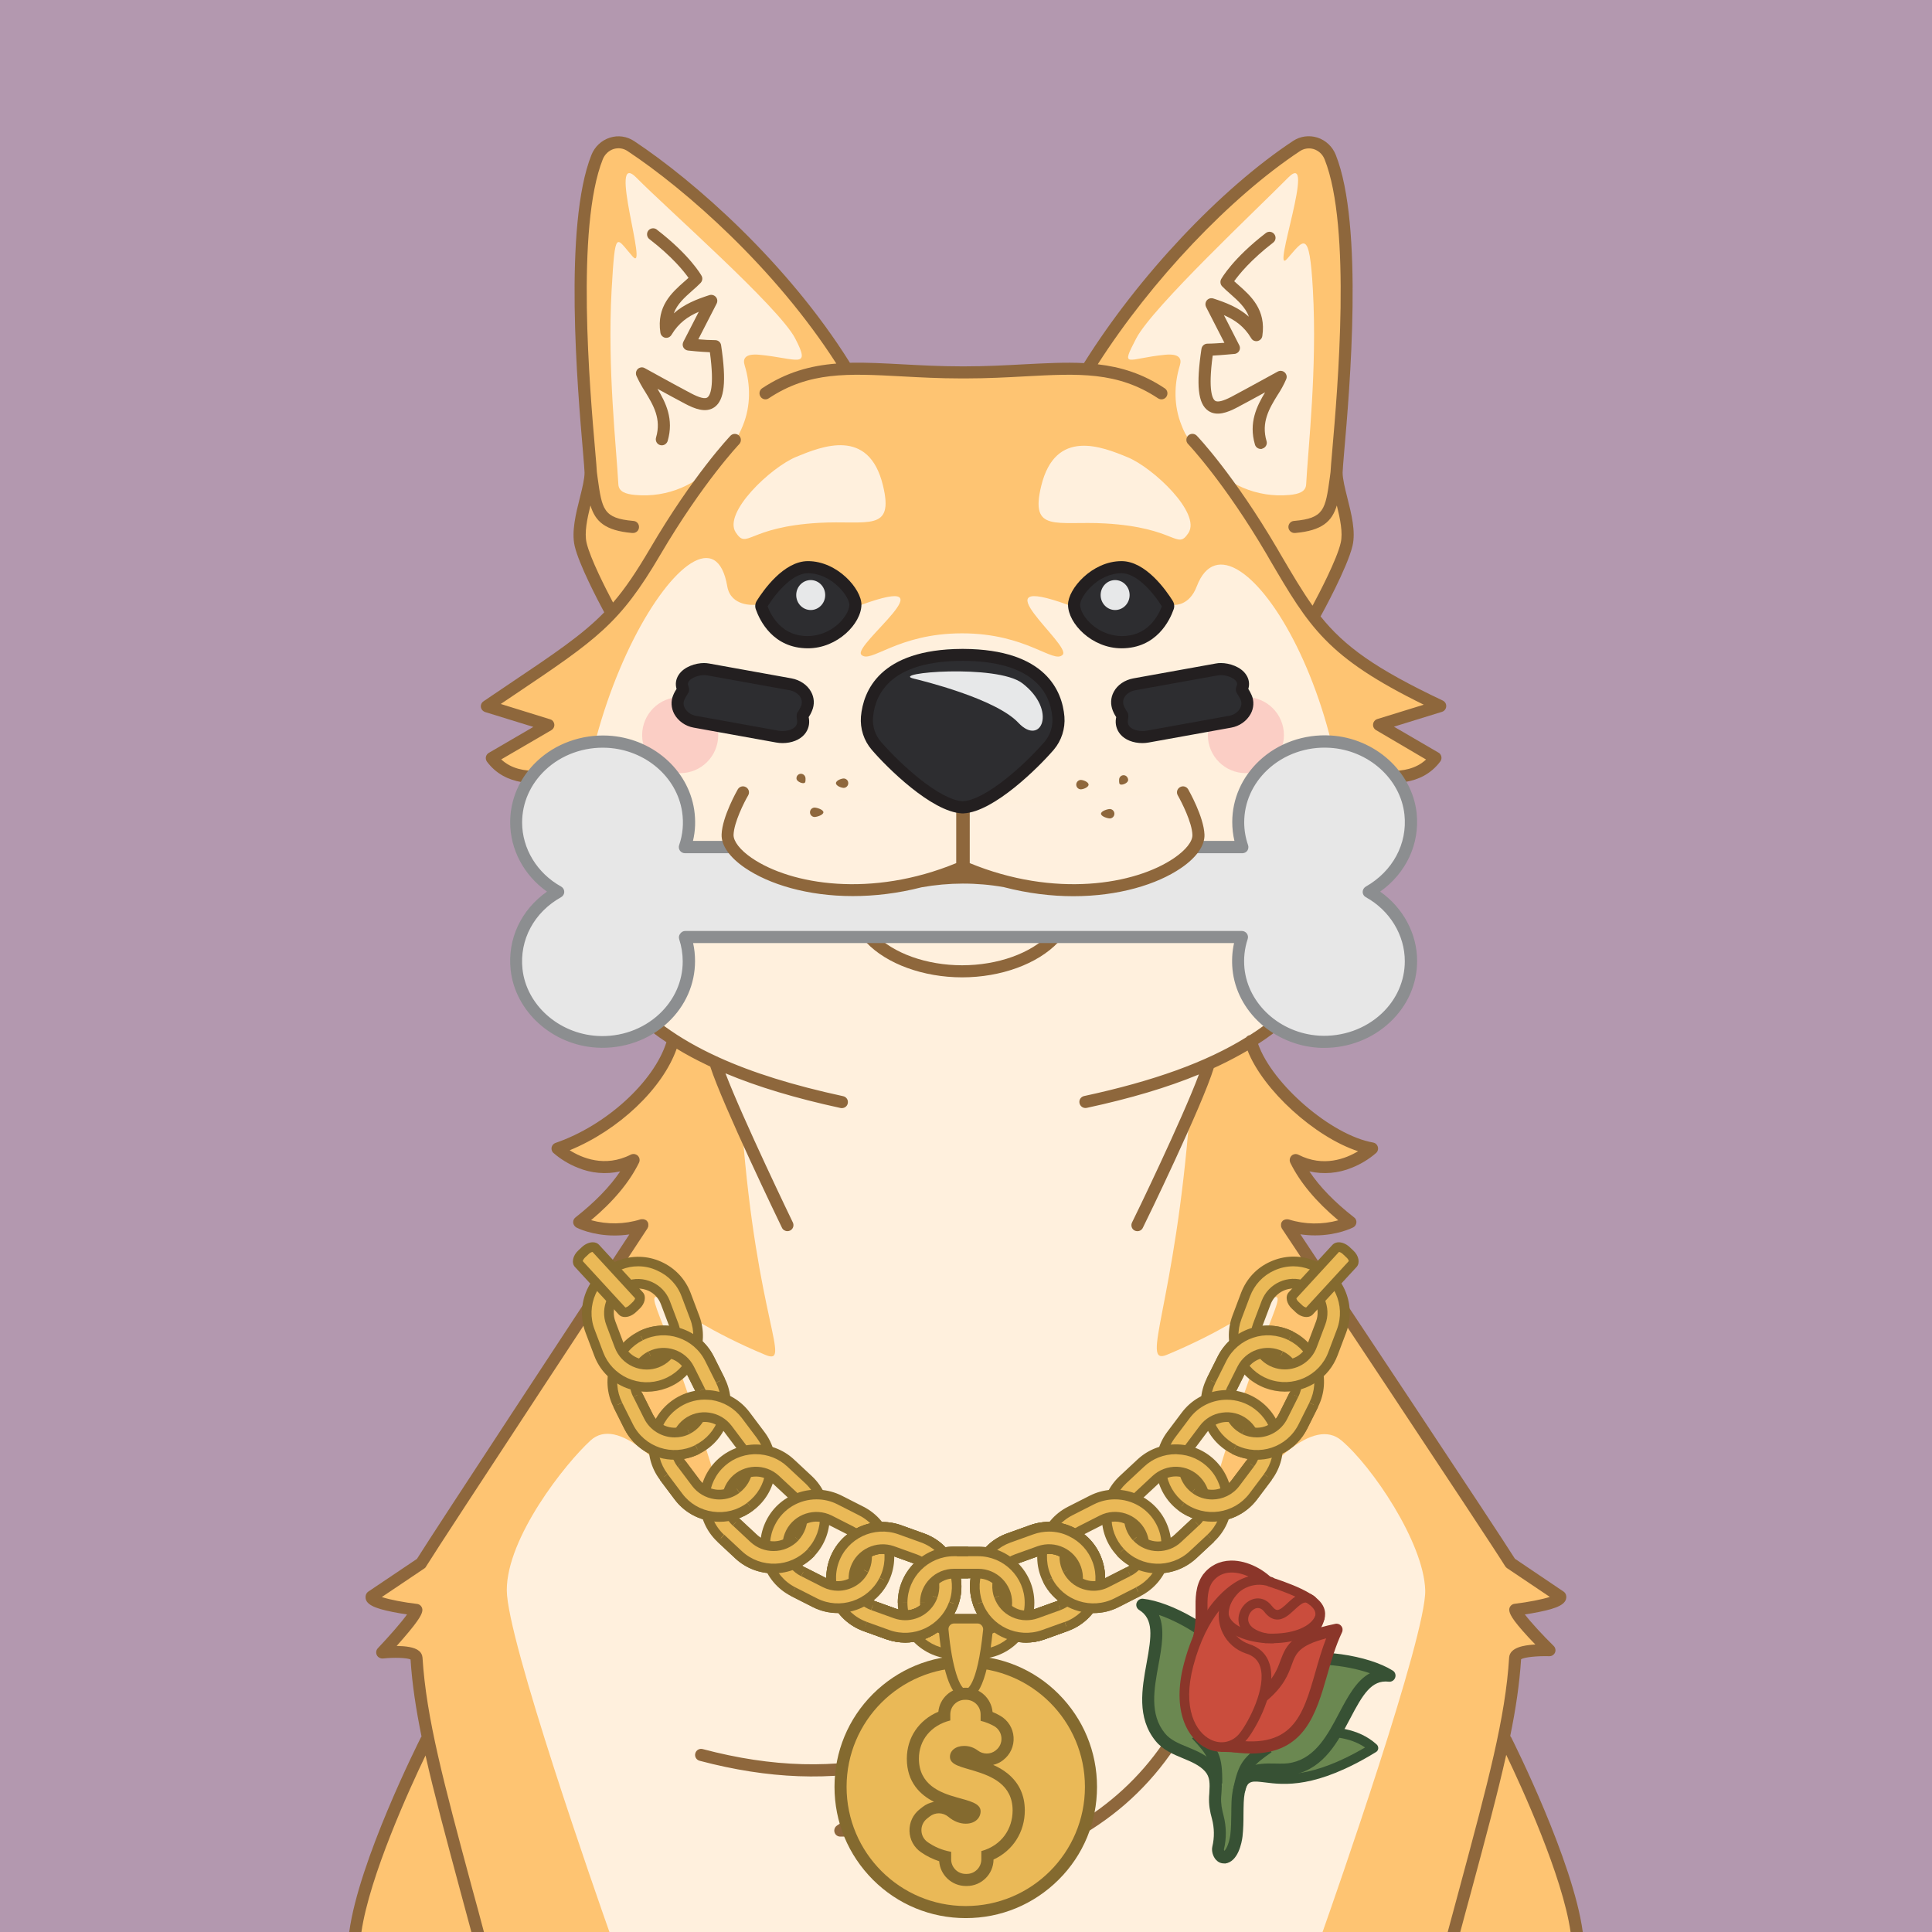 <?xml version="1.0" standalone="no"?>
<!-- Good Boi #6329 - Attributes: Purple Lake, Linebacker, Boutonniere, Bling-Bling, Bone - GoodBoiSociety.io - So NFT! Much doge! Very vector! -->
<!DOCTYPE svg PUBLIC "-//W3C//DTD SVG 1.1//EN"
 "http://www.w3.org/Graphics/SVG/1.1/DTD/svg11.dtd">
<!-- Created with svg_stack (http://github.com/astraw/svg_stack) -->
<svg xmlns="http://www.w3.org/2000/svg" xmlns:sodipodi="http://sodipodi.sourceforge.net/DTD/sodipodi-0.dtd" xmlns:dc="http://purl.org/dc/elements/1.1/" xmlns:cc="http://creativecommons.org/ns#" xmlns:rdf="http://www.w3.org/1999/02/22-rdf-syntax-ns#" xmlns:inkscape="http://www.inkscape.org/namespaces/inkscape" version="1.1" width="1600.0" height="1600.0">
  <defs/>
  <g id="id0:id0" transform="matrix(1.0,0,0,1.0,0.0,0.0)"><sodipodi:namedview pagecolor="#ffffff" bordercolor="#666666" borderopacity="1" objecttolerance="10" gridtolerance="10" guidetolerance="10" inkscape:pageopacity="0" inkscape:pageshadow="2" inkscape:window-width="1848" inkscape:window-height="1016" id="namedview7" showgrid="false" inkscape:zoom="0.1475" inkscape:cx="-437.28814" inkscape:cy="800" inkscape:window-x="72" inkscape:window-y="27" inkscape:window-maximized="1" inkscape:current-layer="layer1"/>
<style type="text/css" id="id0:style2">
	.st0{fill:#B398AF;}
</style>

<g inkscape:groupmode="layer" id="id0:layer1" inkscape:label="Purple Lake"><rect x="0" y="0" class="st0" width="1600" height="1600" id="id0:rect4" style="fill:#b398af"/></g></g>
  <g id="id1:id1" transform="matrix(1.0,0,0,1.0,0.0,0.0)"><sodipodi:namedview pagecolor="#ffffff" bordercolor="#666666" borderopacity="1" objecttolerance="10" gridtolerance="10" guidetolerance="10" inkscape:pageopacity="0" inkscape:pageshadow="2" inkscape:window-width="1848" inkscape:window-height="1016" id="namedview47" showgrid="false" inkscape:zoom="1.3559163" inkscape:cx="750.05865" inkscape:cy="1077.7477" inkscape:window-x="72" inkscape:window-y="27" inkscape:window-maximized="1" inkscape:current-layer="layer1"/>
<style type="text/css" id="id1:style2">
	.st0{fill:#FFF0DD;}
	.st1{fill:#FEC472;}
	.st2{ fill:#F8ADAE;enable-background:new    ;}
	.st3{fill:#8E673C;}
	.st4{fill:#2D2D30;}
	.st5{fill:#231F20;}
	.st6{fill:#E7E8E9;}
</style>

<g inkscape:groupmode="layer" id="id1:layer1" inkscape:label="Layer 1"><g transform="translate(0,3.7353496e-5)" id="id1:Layer_2_1_"><g id="id1:Doge_Base"><path inkscape:connector-curvature="0" class="st0" d="m 348.6,1333 c -0.3,6.1 -28.2,35.5 -28.2,35.5 0,0 27.9,-2.9 28.4,4.4 1.3,21.3 4.6,43.1 9.8,67.8 l -1.6,0.3 c 0,0 -50.6,100.2 -58.8,159 h 1011.4 c -8.2,-58.8 -58.8,-159 -58.8,-159 l -2,-0.4 c 5.2,-24.7 8.5,-46.4 9.8,-67.7 0.4,-7.3 28.4,-6.3 28.4,-6.3 0,0 -27.9,-27.5 -28.2,-33.6 0,0 37.9,-4.5 37.2,-10.8 0,0 -37.6,-21.9 -41.2,-27.7 -11.9,-19.5 -180.9,-273 -185.1,-279.9 23.6,9.7 52.5,-2.4 52.5,-2.4 -22.2,-17.3 -36.9,-34.5 -45.2,-51.4 34.2,17.4 63.1,-9.6 63.1,-9.6 -41.5,-6.7 -90.9,-53.9 -100.3,-89 46.6,-30.7 98.6,-107.7 97.8,-221.6 0,0 36.6,12 55,-12.8 l -46.7,-27.3 50.7,-15.6 c -73,-34.5 -95.4,-56.4 -119.9,-95.3 l 16.6,18.1 c 0,0 21.5,-39 25.7,-56.8 4.2,-17.8 -8.3,-44.6 -8.3,-59.5 0,-13.3 21.8,-193.2 -5.3,-261.2 -4.5,-11.4 -17.9,-15.7 -27.9,-9.1 -58.1,38.4 -125.7,109 -171.8,182.6 l 2.5,2.7 c -29.7,-2.6 -62.7,2.2 -105.1,2.2 h -3 c -39.8,0 -71.3,-4.3 -99.6,-2.6 l 2.8,-3 C 657.2,229.4 584.2,159.6 526.1,121.2 c -10,-6.6 -23.3,-2.2 -27.9,9.1 -27,67.8 -5.2,247.7 -5.2,261 0,14.9 -12.5,41.8 -8.3,59.5 4.2,17.7 25.7,56.8 25.7,56.8 l 4.3,-4.6 c -22.4,25.8 -49.2,42.4 -107.6,81.8 l 50.7,15.6 -46.7,27.3 c 18.4,24.7 55,12.8 55,12.8 -8.2,96.1 31.2,184.2 95.1,221.1 -9.5,35.2 -26.8,59.3 -95.8,89.5 0,0 28.9,27 63.1,9.6 -8.3,17 -23,34.1 -45.2,51.4 0,0 22.7,11.7 52.5,2.4 0,0 -171.2,260.1 -183.2,279.9 -3.6,5.9 -41.2,27.7 -41.2,27.7 -0.7,6.4 37.2,10.9 37.2,10.9 z M 536,1014.8 c 0.2,0.3 0.1,0.1 0,0 z" id="id1:path4" style="fill:#fff0dd"/><path inkscape:connector-curvature="0" class="st1" d="m 344.7,1333 c -0.3,6.1 -28.2,35.5 -28.2,35.5 0,0 27.9,-2.9 28.4,4.4 1.3,21.3 4.6,43.1 9.8,67.8 l -1.6,0.3 c 0,0 -50.6,100.2 -58.8,159 h 210.4 c -9.6,-27.1 -85,-242.3 -85,-283.1 0,-43.6 48.2,-104.6 69.4,-124 21.8,-19.9 61.1,16.5 100.6,74.4 39.5,57.9 -18.8,-113.8 -39.5,-166.8 -20.7,-53 -6.5,-16 83.5,21.5 22.6,9.4 -6.9,-28 -19.1,-187.8 L 594,884.6 c -21.5,-10 -3.5,-2.2 -36.5,-23 v 0 c -9.5,35.2 -26.8,59.3 -95.8,89.5 0,0 28.9,27 63.1,9.6 -8.3,17 -23,34.1 -45.2,51.4 0,0 22.7,11.7 52.5,2.4 0,0 -171.2,260.1 -183.3,279.9 -3.6,5.9 -41.2,27.7 -41.2,27.7 -0.7,6.4 37.1,10.9 37.1,10.9 z" id="id1:path6" style="fill:#fec472"/><circle class="st2" cx="1031.8" cy="608.8" r="31.5" id="id1:circle8" style="opacity:1;fill:#fbcec5;enable-background:new;stroke:none;fill-opacity:1"/><circle class="st2" cx="563.3" cy="608.8" r="31.5" id="id1:circle10" style="opacity:1;fill:#fbcec5;enable-background:new;stroke:none;fill-opacity:1"/><path inkscape:connector-curvature="0" class="st1" d="m 1192.7,584.8 c -73,-34.5 -95.4,-56.4 -119.9,-95.3 l 16.6,18.1 c 0,0 21.5,-39 25.7,-56.8 4.2,-17.8 -8.3,-44.6 -8.3,-59.5 0,-13.3 21.8,-193.2 -5.3,-261.2 -4.5,-11.4 -17.9,-15.7 -27.9,-9.1 -58,38.4 -125.6,109 -171.7,182.5 l 2.5,2.7 c -29.7,-2.6 -62.7,2.2 -105.1,2.2 h -3 c -39.8,0 -71.3,-4.3 -99.6,-2.6 l 2.8,-3 C 653.4,229.2 580.4,159.4 522.3,121 c -10,-6.6 -23.3,-2.2 -27.9,9.1 -27.1,68.1 -5.3,248 -5.3,261.2 0,14.9 -12.5,41.8 -8.3,59.5 4.2,17.7 25.7,56.8 25.7,56.8 l 4.3,-4.6 c -22.4,25.8 -49.2,42.4 -107.6,81.8 l 50.7,15.6 -46.7,27.3 c 18.4,24.7 55,12.8 55,12.8 -4.3,49.7 4.2,97.2 22.2,136.6 -33.7,-177.6 101.8,-385.7 117.9,-291.5 2.9,17 22.4,15.3 22.4,15.3 h 88.6 c 76.7,-27.8 -7.6,33.4 0,41.3 7.6,7.9 29.6,-17.7 83.4,-17.7 53.8,0 75.8,25.7 83.4,17.7 7.6,-8 -72.4,-69.1 4.3,-41.3 H 973 c 0,0 12,0.8 18.1,-15.3 30,-78.5 151.6,113.9 117.9,291.5 l 0.8,1.1 c 15.8,-36.9 25.2,-83.7 23.9,-137.7 0,0 36.6,12 55,-12.8 L 1142,600.4 Z M 678.2,433 c -59.3,3.4 -59.2,22.6 -68.9,7.9 -10.7,-16.3 29,-53.9 50.2,-62.6 21.2,-8.7 60,-24.5 71.7,23.6 9.6,39.3 -12.9,28.8 -53,31.1 z m 306,8.4 c -9.7,14.7 -9.6,-4.5 -68.9,-7.9 -40.1,-2.3 -62.6,8.2 -53,-31.1 11.7,-48.1 50.5,-32.4 71.6,-23.7 21.1,8.7 61,46.3 50.3,62.7 z" id="id1:path12" style="fill:#fec472"/><path inkscape:connector-curvature="0" class="st0" d="m 615.3,352.2 c 6.4,-15.8 6.4,-33.3 1.4,-49.6 -1.8,-5.7 0.5,-9.9 12.2,-8.8 31.3,3 43.1,12.3 29.6,-13.6 -13.5,-25.9 -106.8,-108 -131.4,-133 -24.6,-25 10.5,80.6 -3.2,65.2 -13.7,-15.4 -14.4,-24.4 -17.4,28 -3.6,65 4,130.5 5.6,160.7 0.3,6.2 6.2,8.1 13.9,8.8 26.6,2.5 52.8,-8.6 69.3,-29.6 4.7,-5.9 9.1,-11.2 13.2,-16 3.2,-3.6 5,-7.7 6.8,-12.1 z" id="id1:path14" style="fill:#fff0dd"/><path inkscape:connector-curvature="0" class="st0" d="m 978.5,352.2 c -6.4,-15.8 -6.4,-33.3 -1.4,-49.6 1.8,-5.7 -0.5,-9.9 -12.2,-8.8 -31.3,3 -37.4,12.3 -23.9,-13.6 13.5,-25.9 101.1,-108 125.7,-133 24.6,-25 -14.5,82.6 -0.8,67.2 13.7,-15.4 18.5,-26.5 21.4,26 3.6,65 -4,130.5 -5.6,160.7 -0.3,6.2 -6.2,8.1 -13.9,8.8 -26.6,2.5 -52.8,-8.6 -69.3,-29.6 -4.7,-5.9 -9.1,-11.2 -13.2,-16 -3.3,-3.6 -5.1,-7.7 -6.8,-12.1 z" id="id1:path16" style="fill:#fff0dd"/><path inkscape:connector-curvature="0" class="st3" d="m 828.4,1548.8 c -2.8,0 -5,-2.2 -5,-5 0,-1.2 0.4,-2.4 1.2,-3.3 12.6,-14.5 21.5,-36.6 26.5,-65.7 -44.5,31.3 -95.4,46.4 -155.2,46.2 -2.8,0 -5,-2.2 -5,-5 0,-1.7 0.9,-3.3 2.3,-4.2 21.3,-13.5 42.8,-29.5 45.8,-47.7 -51.5,11.1 -102.4,9.2 -159.6,-5.9 -2.7,-0.7 -4.3,-3.4 -3.6,-6.1 0.7,-2.7 3.4,-4.3 6.1,-3.6 57.9,15.3 109.1,16.6 161.2,4.3 2.7,-0.6 5.4,1 6,3.7 0.1,0.3 0.1,0.5 0.1,0.8 1.4,21.2 -15.2,38.2 -36.4,53.2 54.5,-2.7 101,-19.5 141.8,-51 2.2,-1.7 5.3,-1.3 7,0.9 0.8,1 1.2,2.4 1,3.7 -3.8,29.1 -11.1,52.6 -21.6,70 70,-24.5 119.2,-69.9 146.4,-135.2 1.1,-2.6 4,-3.8 6.6,-2.7 2.6,1.1 3.8,4 2.7,6.6 -15.2,36.5 -37.1,67.3 -65.1,91.6 -27.6,23.9 -62,42.1 -102,54 -0.2,0.3 -0.7,0.4 -1.2,0.4 z" id="id1:path18" style="fill:#8e673c"/><path inkscape:connector-curvature="0" class="st3" d="m 796.8,809.4 c -32.1,0 -62.5,-11.1 -79.4,-28.9 -1.8,-2.1 -1.7,-5.2 0.4,-7.1 2,-1.8 5,-1.7 6.8,0.2 15.1,15.9 42.8,25.8 72.2,25.8 29.4,0 57.1,-9.9 72.2,-25.8 2,-1.9 5.1,-1.9 7.1,0 1.9,1.9 1.9,4.9 0.2,6.8 -17,17.9 -47.4,29 -79.5,29 z" id="id1:path20" style="fill:#8e673c"/><path inkscape:connector-curvature="0" class="st3" d="m 1044.1,371.8 c -2.2,0 -4.2,-1.5 -4.8,-3.6 -5.4,-18.3 1.7,-32.1 8.4,-43.3 -7.7,4.2 -16.8,9.2 -23.3,12.6 -7.4,3.9 -16.8,7.7 -23.9,2.6 -8.4,-5.9 -10,-21.2 -5.5,-51.2 0.4,-2.5 2.5,-4.3 5,-4.3 3.9,0 9.5,-0.4 14,-0.7 l -15.2,-29.7 c -1.2,-2.5 -0.2,-5.5 2.2,-6.7 1.2,-0.6 2.5,-0.7 3.8,-0.3 10.2,3.3 20.7,7.3 29.5,15.1 -2.8,-7.7 -9,-13.2 -15.3,-18.8 -2.5,-2.2 -4.8,-4.2 -6.9,-6.4 -1.5,-1.6 -1.8,-4 -0.8,-5.9 0.4,-0.7 9.6,-17.1 37,-38.2 2.2,-1.7 5.3,-1.3 7,0.9 1.7,2.2 1.3,5.3 -0.9,7 -18.7,14.4 -28.4,26.5 -32.3,32 1.1,1 2.3,2.1 3.5,3.1 10.3,9.1 23.1,20.5 19.8,42.3 -0.4,2.7 -3,4.6 -5.7,4.2 -1.5,-0.2 -2.8,-1.1 -3.5,-2.4 -5.9,-9.9 -13.6,-15.2 -22.6,-19.1 l 12.7,24.9 c 1.3,2.5 0.3,5.5 -2.2,6.7 -0.6,0.3 -1.2,0.5 -1.8,0.5 -0.5,0 -10.2,1 -18,1.4 -4,29.5 0,36 2,37.4 2,1.4 6.6,0.3 13.5,-3.3 13.4,-7.1 38.1,-20.8 38.4,-20.9 2.4,-1.3 5.5,-0.4 6.8,2.1 0.7,1.3 0.8,2.8 0.2,4.2 -2,4.6 -4.4,9 -7.2,13.2 -6.8,11 -13.7,22.5 -9.1,38.1 0.8,2.6 -0.7,5.4 -3.4,6.2 -0.5,0.3 -1,0.4 -1.4,0.3 z" id="id1:path22" style="fill:#8e673c"/><path inkscape:connector-curvature="0" class="st3" d="m 548.1,368.8 c -2.8,0 -5,-2.2 -5,-5 0,-0.5 0.1,-1 0.2,-1.4 4.6,-15.6 -2.3,-27 -9.1,-38.1 -2.7,-4.2 -5.1,-8.6 -7.2,-13.2 -1,-2.6 0.2,-5.5 2.7,-6.5 1.4,-0.6 3,-0.5 4.3,0.3 0.2,0.1 24.9,13.8 38.4,20.9 6.9,3.6 11.5,4.8 13.5,3.3 2,-1.5 6,-7.9 2,-37.4 -7.8,-0.3 -17.5,-1.3 -18,-1.4 -2.8,-0.3 -4.8,-2.7 -4.5,-5.4 0.1,-0.6 0.2,-1.2 0.5,-1.8 l 12.8,-24.9 c -9,3.9 -16.7,9.2 -22.6,19.1 -1.4,2.4 -4.5,3.2 -6.8,1.8 -1.3,-0.8 -2.2,-2.1 -2.4,-3.6 -3.3,-21.9 9.5,-33.2 19.8,-42.3 1.2,-1.1 2.4,-2.1 3.5,-3.1 -3.9,-5.5 -13.5,-17.5 -32.3,-32 -2.2,-1.6 -2.7,-4.8 -1.1,-7 1.6,-2.2 4.8,-2.7 7,-1.1 0.1,0 0.1,0.1 0.2,0.2 27.4,21.1 36.6,37.5 37,38.2 1.1,1.9 0.7,4.3 -0.8,5.9 -2.1,2.2 -4.4,4.2 -6.9,6.4 -6.4,5.7 -12.5,11.1 -15.3,18.8 8.8,-7.8 19.3,-11.8 29.5,-15.1 2.6,-0.8 5.4,0.6 6.3,3.2 0.4,1.2 0.3,2.6 -0.3,3.8 L 578.3,281 c 4.5,0.4 10.1,0.7 14,0.7 2.5,0 4.6,1.8 4.9,4.3 4.5,30 2.8,45.3 -5.5,51.2 -7.2,5.1 -16.6,1.2 -23.9,-2.6 -6.5,-3.4 -15.6,-8.4 -23.3,-12.6 6.7,11.2 13.8,25 8.4,43.3 -0.7,2 -2.6,3.5 -4.8,3.5 z" id="id1:path24" style="fill:#8e673c"/><path inkscape:connector-curvature="0" class="st4" d="m 928.8,531.8 c -22.4,0 -39.3,-18.8 -39.3,-31.1 0,-3.9 3,-10.9 9.8,-17.7 8.4,-8.5 19.2,-13.3 29.5,-13.3 17.7,0 33.7,23.4 38.2,30.5 0.5,0.8 0.6,1.7 0.3,2.6 -3.1,8.8 -12.9,29 -38.5,29 z" id="id1:path26" style="fill:#2d2d30"/><path inkscape:connector-curvature="0" class="st5" d="m 928.8,474.7 c 11.8,0 24.9,14 33.4,27.4 -2.1,5.6 -5.2,10.7 -9.3,15 -6.4,6.5 -14.3,9.7 -24.1,9.7 -9.1,-0.2 -17.9,-3.6 -24.7,-9.7 -5.8,-5.1 -9.6,-11.6 -9.6,-16.4 0,-2.2 2.3,-8 8.4,-14.2 7.4,-7.5 16.9,-11.8 25.9,-11.8 m 0,-10 c -24.5,0 -44.4,23.1 -44.3,36.1 0,15.6 19.8,36.1 44.3,36.1 29,0 40,-23.2 43.2,-32.4 0.8,-2.3 0.5,-4.8 -0.8,-6.9 -5.5,-8.8 -22.4,-32.9 -42.4,-32.9 z" id="id1:path28" style="fill:#231f20"/><path inkscape:connector-curvature="0" class="st4" d="m 669.1,531.8 c -25.6,0 -35.4,-20.3 -38.5,-29 -0.3,-0.9 -0.2,-1.8 0.3,-2.6 4.5,-7.2 20.5,-30.5 38.2,-30.5 10.3,0 21,4.9 29.5,13.3 6.8,6.8 9.8,13.8 9.8,17.7 0,12.3 -16.9,31.1 -39.3,31.1 z" id="id1:path30" style="fill:#2d2d30"/><path inkscape:connector-curvature="0" class="st5" d="m 669.1,474.7 c 9,0 18.4,4.3 25.9,11.8 6.1,6.1 8.4,12 8.4,14.2 0,4.8 -3.8,11.3 -9.6,16.4 -6.8,6.1 -15.6,9.5 -24.7,9.7 -9.8,0 -17.7,-3.2 -24.1,-9.7 -4.1,-4.3 -7.3,-9.4 -9.3,-15 8.5,-13.4 21.6,-27.4 33.4,-27.4 m 0,-10 c -20,0 -36.9,24.1 -42.4,32.9 -1.3,2.1 -1.6,4.6 -0.8,6.9 3.2,9.2 14.2,32.4 43.2,32.4 24.5,0 44.2,-20.5 44.3,-36.1 0.1,-12.9 -19.8,-36.1 -44.3,-36.1 z" id="id1:path32" style="fill:#231f20"/><ellipse class="st6" cx="923.5" cy="492.8" rx="12" ry="12.4" id="id1:ellipse34" style="fill:#e7e8e9"/><ellipse class="st6" cx="671.4" cy="492.8" rx="12" ry="12.4" id="id1:ellipse36" style="fill:#e7e8e9"/><path inkscape:connector-curvature="0" class="st1" d="m 966.3,1122 c 90,-37.4 104.1,-74.4 83.5,-21.5 -20.6,52.9 -79,224.7 -39.5,166.8 39.5,-57.9 78,-93.5 100.6,-74.4 25.4,21.4 68.2,84.6 69.4,124 1.2,37 -75.3,255.7 -85,283.1 h 210.4 c -8.2,-58.8 -58.8,-159 -58.8,-159 l -1.6,-0.3 c 5.2,-24.7 8.5,-46.4 9.8,-67.8 0.4,-7.3 28.4,-6.3 28.4,-6.3 0,0 -27.9,-27.5 -28.2,-33.6 0,0 37.9,-4.5 37.2,-10.8 0,0 -37.6,-21.9 -41.2,-27.7 -12.1,-19.8 -183.3,-279.9 -183.3,-279.9 29.7,9.2 52.5,-2.4 52.5,-2.4 -22.2,-17.3 -36.9,-34.5 -45.2,-51.4 34.2,17.4 63.1,-9.6 63.1,-9.6 -59.5,-18.8 -88.7,-53.3 -101.6,-85.9 -25.8,15.9 -16,7.3 -36.1,16.7 l -15.4,39.3 c -12.2,159.7 -41.6,210.1 -19,200.7 z" id="id1:path38" style="fill:#fec472"/><path inkscape:connector-curvature="0" class="st1" d="m 1036.8,865.2 v 0 c 1.8,-1.1 3.7,-2.3 5.8,-3.6 z" id="id1:path40" style="fill:#fec472"/><path inkscape:connector-curvature="0" class="st3" d="m 324.9,1334.9 c 4.4,0.9 8.7,1.6 12.2,2.1 -4.8,6.7 -15,18.3 -24.2,28 -1.9,2 -1.8,5.2 0.2,7.1 1.1,1 2.5,1.5 4,1.4 9.5,-1 19.9,-0.6 22.9,0.8 1.3,20.2 4.4,40.8 9.1,63.8 -0.2,0.2 -0.3,0.5 -0.5,0.7 -2.1,4.2 -51.5,102.4 -59.4,161.3 h 10.1 c 6.7,-46.3 40.1,-119.3 53.1,-146.3 7,31.2 16.7,67.1 28.8,112.2 2.9,10.8 6,22.2 9.2,34.1 h 10.4 c -3.4,-12.9 -6.7,-25.1 -9.9,-36.7 -23.6,-87.8 -37.9,-140.8 -41,-190.7 -0.2,-2.2 -1.2,-4.2 -2.9,-5.5 -3.7,-3.2 -11.4,-4 -18.5,-4.1 1.8,-2 3.8,-4.3 5.8,-6.6 14,-16.2 15.3,-20.3 15.5,-23 0.1,-2.6 -1.8,-4.9 -4.4,-5.2 -10.5,-1.2 -22.7,-3.5 -29.2,-5.7 l 35.4,-23.8 c 0.6,-0.4 1.1,-1 1.4,-1.7 11.9,-19.5 181.5,-277.2 183.2,-279.8 0,-0.1 0.1,-0.1 0.1,-0.2 0,-0.1 0.2,-0.3 0.2,-0.5 0,-0.2 0.1,-0.3 0.2,-0.4 0.1,-0.1 0.1,-0.3 0.1,-0.5 0,-0.2 0.1,-0.3 0.1,-0.5 0,-0.2 0,-0.3 0,-0.5 0,-0.2 0,-0.3 0,-0.5 0,-0.2 0,-0.3 0,-0.5 0,-0.2 -0.1,-0.3 -0.1,-0.5 0,-0.1 0,-0.2 0,-0.2 0,-0.1 -0.1,-0.1 -0.1,-0.2 -0.1,-0.2 -0.1,-0.3 -0.2,-0.5 -0.1,-0.1 -0.1,-0.3 -0.2,-0.4 -0.1,-0.1 -0.2,-0.3 -0.3,-0.4 -0.1,-0.1 -0.2,-0.3 -0.3,-0.4 -0.1,-0.1 -0.2,-0.2 -0.3,-0.3 -0.1,-0.1 -0.3,-0.2 -0.4,-0.3 l -0.2,-0.1 -0.2,-0.1 -0.5,-0.2 -0.4,-0.2 -0.5,-0.1 c -0.2,0 -0.3,-0.1 -0.5,-0.1 h -0.5 -0.5 -0.5 l -0.5,0.1 h -0.2 c -13.3,4.2 -27.6,4.4 -41,0.7 18.5,-15.5 31.8,-31.5 39.7,-47.6 1.2,-2.5 0.2,-5.5 -2.3,-6.7 -1.4,-0.7 -3.1,-0.7 -4.5,0 -21.6,11 -40.8,2.6 -50.6,-3.6 40.7,-16.7 76.9,-51 88.6,-84.1 7.7,4.7 15.9,9.1 24.7,13.3 1,0.5 2.1,1 3.1,1.5 10.2,31.6 57.3,129.2 59.4,133.5 0.8,1.7 2.6,2.8 4.5,2.8 0.8,0 1.5,-0.2 2.2,-0.5 2.5,-1.2 3.5,-4.2 2.3,-6.7 0,0 0,0 0,0 -0.5,-1 -41.5,-86 -55.8,-123.5 26.7,11.2 58,20.6 95.3,28.7 0.3,0.1 0.7,0.1 1.1,0.1 2.8,0 5,-2.2 5,-5 0,-2.4 -1.6,-4.4 -4,-4.9 -41.1,-8.9 -75,-19.4 -103.1,-32.2 -0.5,-0.3 -1,-0.6 -1.5,-0.7 -32,-14.7 -56.4,-32.5 -75.2,-54.2 -35.5,-41 -51.3,-96.6 -51.1,-180.2 0,-2.8 -2.2,-5 -5,-5 -0.5,0 -1.1,0.1 -1.6,0.2 -0.3,0.1 -28.7,9.1 -45.6,-6.8 l 41.5,-24.2 c 2.4,-1.4 3.2,-4.5 1.8,-6.8 -0.6,-1.1 -1.6,-1.9 -2.8,-2.2 l -40.9,-12.7 10.7,-7.2 c 69.2,-46.5 87.8,-59.1 121.4,-116.3 35.2,-59.9 65.2,-91.5 65.5,-91.8 1.8,-2.1 1.7,-5.2 -0.4,-7.1 -2,-1.7 -4.9,-1.7 -6.8,0.1 -1.2,1.3 -31,32.6 -66.8,93.7 -11.2,19 -20.4,32.8 -30.6,44.6 -6.1,-11.5 -18.9,-36.6 -21.9,-49.4 -2,-8.5 0.5,-20.1 3.2,-31 4,13.2 12,20.8 34.5,22.8 h 0.5 c 2.8,0.1 5.1,-2 5.2,-4.8 0.1,-2.8 -2,-5.1 -4.8,-5.2 v 0 c -24.8,-2.2 -25.8,-9.4 -29.5,-35.9 -0.2,-1.5 -0.4,-3 -0.6,-4.6 -0.1,-2.6 -0.6,-8.4 -1.4,-17.6 -4.4,-50.6 -16.1,-185.1 6.3,-241.4 1.6,-4 4.9,-7.2 9,-8.5 3.9,-1.2 8.1,-0.6 11.5,1.7 48.5,32.1 122.3,97.1 172.9,176 -21.4,1.7 -41.3,7.1 -61.5,20.5 -2.3,1.6 -2.8,4.7 -1.2,7 1.5,2.2 4.5,2.8 6.7,1.3 33.5,-22.3 65.7,-20.6 110.2,-18.2 14.7,0.8 31.4,1.7 49.5,1.7 h 3 c 18.1,0 34.8,-0.9 49.5,-1.7 44.5,-2.4 76.7,-4.1 110.3,18.2 2.3,1.5 5.4,0.9 6.9,-1.4 1.5,-2.3 0.9,-5.4 -1.4,-6.9 -18.3,-12.2 -36.4,-17.7 -55.5,-19.9 44.4,-69.4 109.7,-138.3 167.4,-176.5 3.4,-2.3 7.6,-2.9 11.5,-1.7 4.1,1.3 7.4,4.4 9,8.5 22.4,56.2 10.7,190.7 6.3,241.3 -0.8,9.2 -1.3,15 -1.4,17.6 -0.2,1.6 -0.4,3.1 -0.6,4.6 -3.7,26.6 -4.7,33.7 -29.5,35.9 -2.8,0.1 -4.9,2.5 -4.8,5.2 0.1,2.7 2.5,4.9 5.2,4.8 v 0 h 0.4 c 22.4,-2 30.5,-9.6 34.5,-22.8 2.7,10.9 5.2,22.6 3.2,31 -3.2,13.9 -18,42.1 -23.3,52 -8.7,-12.2 -16.9,-26.2 -26.9,-43.2 l -2.3,-4 C 1022,393.4 992.3,362 991,360.7 c -2,-1.9 -5.1,-1.9 -7.1,0.1 -1.8,1.9 -1.9,4.9 -0.1,6.8 0.3,0.3 30.3,31.9 65.4,91.8 l 2.3,4 c 32.9,56.1 47.3,80.8 127.6,120.2 l -38.5,11.9 c -2.6,0.8 -4.1,3.6 -3.3,6.3 0.4,1.2 1.2,2.2 2.2,2.8 L 1181,629 c -16.9,15.8 -45.3,6.9 -45.6,6.8 -2.6,-0.9 -5.4,0.6 -6.3,3.2 -0.2,0.5 -0.2,1 -0.2,1.6 0.1,83.6 -15.7,139.2 -51.2,180.2 -12.4,14.2 -26.8,26.5 -42.7,36.5 -0.1,0 -0.2,0 -0.3,0 -1.1,0.3 -2,0.9 -2.7,1.8 -33.2,20.6 -76.7,36.2 -134.2,48.6 -2.7,0.6 -4.4,3.2 -3.8,5.9 0.5,2.3 2.5,4 4.9,4 0.4,0 0.7,0 1.1,-0.1 36.2,-7.8 66.8,-16.9 92.9,-27.7 -13.5,36.3 -53.4,118.8 -55.3,122.4 -1.3,2.4 -0.5,5.5 1.9,6.8 2.4,1.3 5.5,0.5 6.8,-1.9 0,-0.1 0.1,-0.1 0.1,-0.2 2.1,-4 49.3,-101.3 58.8,-132.4 1.9,-0.9 3.8,-1.7 5.6,-2.6 7.9,-3.8 15.4,-7.8 22.4,-11.9 12.8,32.8 55.7,71.7 91.5,83.4 -10.1,6.1 -28.7,13.5 -49.4,2.9 -2.5,-1.3 -5.5,-0.3 -6.7,2.2 -0.7,1.4 -0.7,3.1 0,4.5 7.9,16.1 21.2,32.1 39.7,47.6 -13.4,3.7 -27.7,3.5 -41,-0.7 h -0.2 c -0.2,0 -0.3,-0.1 -0.5,-0.1 -0.2,0 -0.3,0 -0.5,0 h -0.5 -0.5 c -0.2,0 -0.3,0.1 -0.5,0.1 l -0.5,0.1 c -0.2,0.1 -0.3,0.1 -0.4,0.2 -0.2,0.1 -0.3,0.2 -0.5,0.2 l -0.2,0.1 -0.2,0.1 -0.4,0.3 c -0.1,0.1 -0.2,0.2 -0.3,0.3 -0.1,0.1 -0.2,0.2 -0.3,0.4 -0.1,0.1 -0.2,0.3 -0.3,0.4 -0.1,0.1 -0.2,0.3 -0.2,0.4 -0.1,0.2 -0.2,0.3 -0.2,0.5 0,0.1 -0.1,0.1 -0.1,0.2 0,0.1 0,0.2 0,0.2 0,0.2 -0.1,0.3 -0.1,0.5 0,0.2 0,0.3 0,0.5 0,0.2 0,0.3 0,0.5 0,0.2 0,0.3 0,0.5 0,0.2 0.1,0.3 0.1,0.5 0,0.2 0.1,0.3 0.1,0.5 0,0.1 0.1,0.3 0.2,0.4 0.1,0.2 0.2,0.3 0.2,0.5 0,0.1 0.1,0.1 0.1,0.2 1.7,2.6 173.1,260.3 185,279.8 0.4,0.6 0.9,1.1 1.5,1.5 l 35.4,23.8 c -6.1,2 -17.6,4.3 -29.2,5.7 -2.6,0.3 -4.6,2.6 -4.4,5.2 0.2,2.7 1.5,6.9 15.6,22.2 2.1,2.2 4.1,4.4 6,6.3 -0.9,0.1 -1.8,0.1 -2.8,0.2 -5,0.5 -18.3,1.7 -18.9,10.6 -3.1,50 -17.4,102.9 -41,190.7 -3.1,11.6 -6.4,23.8 -9.9,36.7 h 10.4 c 3.2,-11.9 6.2,-23.3 9.2,-34.1 12.2,-45.3 21.9,-81.4 28.9,-112.7 12.7,26.5 46.6,100.2 53.3,146.8 h 10.1 c -7.9,-58.8 -57.2,-157.1 -59.3,-161.3 -0.2,-0.4 -0.5,-0.7 -0.8,-1.1 4.7,-22.9 7.7,-43.5 9,-63.6 2.8,-1.7 13.4,-2.8 23.3,-2.5 2.8,0.1 5.1,-2.1 5.2,-4.8 0,-1.4 -0.5,-2.7 -1.5,-3.7 -9.1,-8.9 -19,-19.7 -23.9,-26.1 3.4,-0.5 7.7,-1.2 12,-2.1 14.3,-2.9 23.1,-6.2 22.3,-13.2 -0.2,-1.5 -1,-2.8 -2.2,-3.6 l -40.3,-27.2 c -14.3,-22.9 -145.4,-220.1 -177.7,-268.7 4,0.6 8.1,0.9 12.2,0.9 18.4,0 30.7,-6.2 31.5,-6.6 2.5,-1.3 3.4,-4.3 2.2,-6.7 -0.3,-0.6 -0.8,-1.2 -1.4,-1.6 -16,-12.5 -28.5,-25.3 -37,-38.1 11.7,2.6 23.9,1.6 35,-3 7.4,-2.9 14.3,-7.1 20.3,-12.3 2,-1.9 2.1,-5 0.2,-7.1 -0.7,-0.8 -1.7,-1.3 -2.8,-1.5 -34.7,-6.1 -83.6,-48.5 -95.2,-81.7 16.1,-10.3 30.7,-22.9 43.3,-37.3 19,-21.9 32.4,-47.8 41.2,-79 8,-28.5 12.1,-61.8 12.4,-101.4 12.2,2.4 38.4,4.7 54,-16.2 1.6,-2.2 1.2,-5.3 -1,-7 -0.1,-0.1 -0.3,-0.2 -0.5,-0.3 l -36.9,-21.5 39.8,-12.3 c 2.6,-0.8 4.1,-3.6 3.3,-6.3 -0.4,-1.3 -1.4,-2.4 -2.6,-3 -55.8,-26.4 -81.3,-44.8 -101.3,-69.8 0.1,-0.1 0.2,-0.3 0.3,-0.4 0.9,-1.6 21.9,-39.8 26.2,-58 2.8,-11.9 -1,-26.7 -4.3,-39.8 -2,-8 -3.9,-15.6 -3.9,-20.9 0,-1.9 0.6,-8.6 1.3,-17.2 4.5,-51.3 16.3,-187.5 -7,-245.9 -2.7,-6.8 -8.3,-12.1 -15.3,-14.3 -6.8,-2.1 -14.1,-1.1 -20,2.8 -60.1,39.7 -128.1,111.9 -173.2,184 -15.5,-0.8 -31.8,0.1 -49.5,1 -15.3,0.8 -31.2,1.7 -49,1.7 h -3 c -17.8,0 -33.7,-0.9 -49,-1.7 -15.3,-0.8 -29.7,-1.6 -43.4,-1.3 -0.1,-0.1 -0.1,-0.2 -0.2,-0.4 -51.3,-82 -128.3,-150 -178.5,-183.2 -5.9,-3.9 -13.2,-5 -20,-2.8 -7,2.2 -12.6,7.5 -15.3,14.3 -23.3,58.4 -11.4,194.6 -7,245.9 0.7,8.6 1.3,15.3 1.3,17.2 0,5.3 -1.9,12.9 -3.9,20.9 -3.3,13.1 -7,27.9 -4.3,39.8 3.6,15.5 19.3,45.3 24.5,55 -18.1,18.6 -40.5,33.7 -80.6,60.6 -6.1,4.1 -12.5,8.4 -19.4,13.1 -2.3,1.5 -2.9,4.7 -1.3,6.9 0.6,0.9 1.6,1.6 2.7,2 l 39.9,12.3 -36.9,21.5 c -2.4,1.4 -3.2,4.5 -1.8,6.8 0.1,0.2 0.2,0.3 0.3,0.5 15.6,20.9 41.8,18.6 54,16.2 0.3,39.6 4.4,72.8 12.4,101.4 8.7,31.2 22.2,57.1 41.2,79 12,13.7 25.8,25.7 41,35.7 -10.4,32.9 -50.1,69.1 -91.8,83.4 -2.6,0.9 -4,3.7 -3.1,6.3 0.3,0.8 0.7,1.5 1.3,2 6,5.2 12.9,9.4 20.3,12.3 11.1,4.6 23.3,5.6 35,3 -8.6,12.8 -21,25.5 -37,38.1 -2.2,1.7 -2.6,4.8 -0.8,7 0.4,0.6 1,1 1.6,1.4 0.7,0.4 13.1,6.6 31.5,6.6 4.1,0 8.2,-0.3 12.3,-0.9 -31.9,48.5 -161.7,245.9 -175.9,268.7 l -40.3,27.1 c -1.2,0.8 -2,2.2 -2.2,3.6 -1,7 7.7,10.3 22.1,13.2 z" id="id1:path42" style="fill:#8e673c"/></g></g></g></g>
  <g id="id2:id2" transform="matrix(1.0,0,0,1.0,0.0,0.0)"><sodipodi:namedview pagecolor="#ffffff" bordercolor="#666666" borderopacity="1" objecttolerance="10" gridtolerance="10" guidetolerance="10" inkscape:pageopacity="0" inkscape:pageshadow="2" inkscape:window-width="1848" inkscape:window-height="1016" id="namedview17" showgrid="false" inkscape:zoom="0.1475" inkscape:cx="800" inkscape:cy="800" inkscape:window-x="72" inkscape:window-y="27" inkscape:window-maximized="1" inkscape:current-layer="layer1"/>
<style type="text/css" id="id2:style2">
	.st0{fill:#2D2D30;}
	.st1{fill:#231F20;}
</style>


<g inkscape:groupmode="layer" id="id2:layer1" inkscape:label="Linebacker"><g transform="translate(1.5651062e-6)" id="id2:g8"><path inkscape:connector-curvature="0" class="st0" d="m 946.2,610.4 c -6.1,0 -11.6,-2.1 -14.5,-5.5 -2.2,-2.6 -3,-5.7 -2.5,-9.1 0.4,-2.5 0.3,-3.1 0.3,-3.2 0,-0.1 -0.3,-0.5 -0.5,-0.8 -0.7,-1 -1.7,-2.5 -2.7,-5 -1.6,-3.8 -1.4,-7.8 0.6,-11.4 2.4,-4.4 7.1,-7.6 12.7,-8.6 l 68.2,-12.3 c 1.1,-0.2 2.2,-0.3 3.4,-0.3 5.9,0 13.6,2.5 16.8,7.4 1.7,2.6 2,5.5 0.8,8.3 -0.5,1.2 -0.5,1.2 0.7,3 0.8,1.2 1.7,2.7 2.6,4.9 1.5,3.6 1.2,7.6 -0.7,11.2 -2.5,4.5 -7.1,7.8 -12.6,8.8 L 950.7,610 c -1.5,0.3 -3,0.4 -4.5,0.4 z" id="id2:path4" style="fill:#2d2d30"/><path inkscape:connector-curvature="0" class="st1" d="m 1011.1,559.1 c 6.8,0 15.1,4.1 13.1,8.8 -2.2,5.3 1,6.3 3.3,11.8 2.3,5.5 -2.6,11.9 -9.6,13.1 l -68.2,12.3 c -1.1,0.2 -2.3,0.3 -3.6,0.3 -6.3,0 -13,-2.8 -12,-8.9 1.2,-7.3 -0.7,-5.6 -3.3,-11.8 -2.6,-6.2 2.6,-11.9 9.6,-13.1 l 68.2,-12.3 c 0.8,-0.1 1.7,-0.2 2.5,-0.2 m 0,-10 v 0 c -1.5,0 -2.9,0.1 -4.3,0.4 l -68.2,12.3 c -7.1,1.3 -13.2,5.4 -16.2,11.1 -2.7,4.9 -2.9,10.5 -0.8,15.7 1,2.5 2.1,4.2 2.8,5.3 0,0.3 -0.1,0.6 -0.2,1 -0.8,4.8 0.5,9.5 3.6,13.2 3.9,4.6 10.6,7.3 18.3,7.3 1.8,0 3.6,-0.2 5.3,-0.5 l 68.2,-12.3 c 6.9,-1.2 12.9,-5.5 16.1,-11.3 2.7,-4.9 3,-10.6 0.9,-15.5 -1,-2.3 -2,-4 -2.8,-5.3 1.2,-3.9 0.6,-8.2 -1.8,-11.7 -4.3,-6.6 -13.8,-9.7 -20.9,-9.7 z" id="id2:path6" style="fill:#231f20"/></g><g transform="translate(1.5651062e-6)" id="id2:g14"><path inkscape:connector-curvature="0" class="st0" d="m 648,610.4 c -1.5,0 -3,-0.1 -4.4,-0.4 l -68.2,-12.3 c -5.4,-1 -10.1,-4.3 -12.6,-8.8 -2,-3.6 -2.2,-7.6 -0.7,-11.2 0.9,-2.1 1.9,-3.6 2.6,-4.9 1.2,-1.8 1.2,-1.8 0.7,-3 -1.2,-2.8 -0.9,-5.7 0.8,-8.3 3.2,-4.9 10.9,-7.4 16.8,-7.4 1.2,0 2.3,0.1 3.4,0.3 l 68.2,12.3 c 5.6,1 10.4,4.2 12.7,8.6 1.9,3.6 2.1,7.6 0.6,11.4 -1,2.5 -2,4 -2.7,5 -0.2,0.3 -0.5,0.7 -0.5,0.9 0,0 -0.1,0.7 0.3,3.2 0.6,3.4 -0.3,6.6 -2.5,9.1 -2.9,3.4 -8.3,5.5 -14.5,5.5 0,0 0,0 0,0 z" id="id2:path10" style="fill:#2d2d30"/><path inkscape:connector-curvature="0" class="st1" d="m 583.1,559.1 c 0.9,0 1.7,0.1 2.5,0.2 l 68.2,12.3 c 6.9,1.3 12.1,6.9 9.6,13.1 -2.6,6.2 -4.5,4.5 -3.3,11.8 1,6.1 -5.7,8.9 -12,8.9 -1.2,0 -2.4,-0.1 -3.6,-0.3 l -68.2,-12.3 c -6.9,-1.3 -11.9,-7.6 -9.6,-13.1 2.3,-5.5 5.5,-6.5 3.3,-11.8 -2,-4.7 6.4,-8.8 13.1,-8.8 m 0,-10 c -7,0 -16.6,3 -21,9.7 -2.4,3.6 -3,7.8 -1.8,11.7 -0.8,1.3 -1.9,3 -2.8,5.3 -2.1,4.9 -1.7,10.6 0.9,15.5 3.2,5.8 9.2,10.1 16.1,11.3 l 68.2,12.3 c 1.7,0.3 3.5,0.5 5.3,0.5 7.7,0 14.4,-2.7 18.3,-7.3 3.1,-3.7 4.4,-8.3 3.6,-13.2 -0.1,-0.4 -0.1,-0.8 -0.2,-1 0.7,-1.1 1.8,-2.8 2.8,-5.3 2.2,-5.2 1.9,-10.8 -0.8,-15.7 -3.1,-5.7 -9.2,-9.8 -16.2,-11.1 l -68.2,-12.3 c -1.3,-0.2 -2.7,-0.4 -4.2,-0.4 z" id="id2:path12" style="fill:#231f20"/></g></g></g>
  <g id="id3:id3" transform="matrix(1.0,0,0,1.0,0.0,0.0)"><sodipodi:namedview pagecolor="#ffffff" bordercolor="#666666" borderopacity="1" objecttolerance="10" gridtolerance="10" guidetolerance="10" inkscape:pageopacity="0" inkscape:pageshadow="2" inkscape:window-width="1848" inkscape:window-height="1016" id="namedview63" showgrid="false" inkscape:zoom="0.1475" inkscape:cx="-437.28814" inkscape:cy="800" inkscape:window-x="72" inkscape:window-y="27" inkscape:window-maximized="1" inkscape:current-layer="layer1"/>
<style type="text/css" id="id3:style2">
	.st0{fill:#6B8851;}
	.st1{fill:#375134;}
	.st2{fill:#CA4D3D;}
	.st3{fill:#8B362A;}
</style>





<g inkscape:groupmode="layer" id="id3:layer1" inkscape:label="Boutonniere"><g id="id3:g8"><path inkscape:connector-curvature="0" class="st0" d="m 1027.2,1479.8 c 12.5,-24.2 29.6,17.2 110.2,-32.1 -14.5,-13.2 -34.1,-14.1 -54.8,-14 l -51.8,-15.9" id="id3:path4" style="fill:#6b8851"/><path inkscape:connector-curvature="0" class="st1" d="m 1030.8,1481.6 -7.1,-3.7 c 6.2,-12.1 14.4,-11 24.8,-9.7 14.2,1.8 37.7,4.8 82,-21 -12.8,-8.9 -29.3,-9.6 -47.8,-9.5 -0.4,0 -0.8,-0.1 -1.2,-0.2 l -51.8,-15.9 2.3,-7.6 51.2,15.7 c 21.3,-0.1 41.6,1.1 56.9,15 0.9,0.8 1.4,2.1 1.3,3.3 -0.1,1.2 -0.8,2.4 -1.9,3 -49.8,30.5 -76.3,27.1 -92.1,25.1 -10,-1.2 -13,-1.6 -16.6,5.5 z" id="id3:path6" style="fill:#375134"/></g><g id="id3:g14"><path inkscape:connector-curvature="0" class="st0" d="m 1030.5,1406 c 8.2,-35.4 -54.5,-73.9 -84.5,-77 31.4,19.3 -13.6,74.6 14.9,109.6 10.4,12.8 29.9,12.8 40.8,24.9 6.5,7.2 5.2,15.5 4.7,24.5 -0.3,6.1 0.6,11.1 2.2,17 2.2,8.3 2.3,17.2 0.3,25.5 -0.7,2.9 1.5,8.1 5,7.7 6.7,-0.8 9.4,-12.6 10.1,-18 1.1,-9.2 0.6,-18.6 1,-27.9 1.6,-37.3 29.4,-23.3 46.2,-27.7 44,-9.9 42.8,-81.2 79.5,-76.9 -25.5,-16.1 -98.5,-24.7 -114,8.2" id="id3:path10" style="fill:#6b8851"/><path inkscape:connector-curvature="0" class="st1" d="m 1013.5,1543.2 c -2.5,0 -4.8,-1.1 -6.6,-3.1 -2.5,-2.9 -3.7,-7.3 -2.9,-10.8 1.8,-7.5 1.7,-15.5 -0.3,-23 -1.7,-6.1 -2.7,-11.6 -2.4,-18.5 0.1,-0.9 0.1,-1.8 0.2,-2.7 0.5,-8.2 0.6,-13.5 -3.6,-18.2 -4.5,-5 -11.1,-7.8 -18.1,-10.7 -8.2,-3.4 -16.7,-6.9 -22.8,-14.4 -15.7,-19.3 -11.3,-43.4 -7.4,-64.7 4.1,-22.3 5.9,-36.3 -6.2,-43.8 -2,-1.2 -2.9,-3.7 -2.1,-5.9 0.8,-2.2 2.9,-3.6 5.2,-3.4 23.1,2.4 62.1,23.6 79.8,48.4 4.1,5.7 6.9,11.3 8.5,16.8 5.3,-7.9 14.1,-13.6 26,-17.1 29.2,-8.5 73,-1 92.6,11.4 2,1.2 2.8,3.7 2,5.9 -0.8,2.2 -3,3.6 -5.3,3.3 -14.2,-1.7 -21.5,10.5 -32,30.6 -10.1,19.1 -21.5,40.7 -45.7,46.2 -5.1,1.3 -10.7,1.2 -16.2,1.1 -15.2,-0.4 -25.2,-0.6 -26.2,22 -0.1,3.3 -0.2,6.6 -0.2,9.9 0,6 -0.1,12.2 -0.8,18.4 -0.6,5 -3.6,21.1 -14.5,22.4 -0.3,-0.1 -0.6,-0.1 -1,-0.1 z m -53.7,-205.8 c 5,11.6 2.3,26.7 -0.4,41.4 -3.7,20.1 -7.5,40.9 5.3,56.6 4.5,5.6 11.5,8.5 18.9,11.5 7.7,3.2 15.7,6.5 21.8,13.2 7.3,8.1 6.7,17.3 6.1,25.5 -0.1,0.9 -0.1,1.7 -0.2,2.6 -0.3,5.6 0.6,10 2,15.4 2.4,9.2 2.5,18.8 0.3,28 0,0.3 0.1,0.8 0.3,1.2 1.8,-1.4 4.1,-6.7 5,-13.3 0.7,-5.6 0.7,-11.2 0.8,-17.2 0,-3.3 0.1,-6.8 0.2,-10.2 1.4,-32.4 21.6,-31.9 36.4,-31.6 5,0.1 9.8,0.2 13.5,-0.8 0.1,0 0.1,0 0.2,0 19.7,-4.4 29.6,-23.1 39.1,-41.2 7,-13.2 14.2,-26.8 25.4,-32.8 -20.2,-7 -50.1,-10.1 -71,-4 -11.3,3.3 -18.8,8.8 -22.3,16.3 l -5.2,-2.4 c 0.4,3.9 0.2,7.8 -0.7,11.5 l -9.7,-2.3 c 1.9,-8.1 -0.6,-17.1 -7.5,-26.7 -12.6,-17.6 -38,-33.7 -58.3,-40.7 z" id="id3:path12" style="fill:#375134"/></g><g id="id3:g18"><path inkscape:connector-curvature="0" class="st1" d="m 1030.9,1484.4 -9.8,-1.9 c 4.3,-22.4 8.6,-27.2 26.3,-39.6 l 5.7,8.2 c -15.6,10.9 -18.3,13.3 -22.2,33.3 z" id="id3:path16" style="fill:#375134"/></g><g id="id3:g22"><path inkscape:connector-curvature="0" class="st1" d="m 1012.2,1477 -10,-0.1 c 0.3,-19.7 -1.4,-22.7 -15,-37.2 l 7.3,-6.8 c 14.9,15.8 18,21.3 17.7,44.1 z" id="id3:path20" style="fill:#375134"/></g><g id="id3:g60"><g id="id3:g28"><path inkscape:connector-curvature="0" class="st2" d="m 1053.2,1314.2 c -12.5,-15.1 -39.2,-25.1 -53,-7 -6.6,9.4 -4.9,21.6 -5.1,32.5 -0.3,11 -2.7,22 -7,32.2" id="id3:path24" style="fill:#ca4d3d"/><path inkscape:connector-curvature="0" class="st3" d="m 988.1,1376.9 c -0.6,0 -1.3,-0.1 -1.9,-0.4 -2.5,-1.1 -3.7,-4 -2.7,-6.5 4,-9.6 6.3,-20.1 6.6,-30.4 0,-1.9 0,-3.9 0,-6 -0.1,-9.5 -0.3,-20.3 6,-29.3 0,-0.1 0.1,-0.1 0.1,-0.2 5.7,-7.5 13.7,-11.5 23.2,-11.7 0.2,0 0.4,0 0.7,0 12.9,0 27.7,7.4 36.9,18.5 1.8,2.1 1.5,5.3 -0.7,7 -2.1,1.8 -5.3,1.5 -7,-0.7 -7.4,-9 -19.7,-15.1 -29.7,-14.9 -6.4,0.1 -11.6,2.7 -15.4,7.7 -4.4,6.3 -4.3,14.6 -4.2,23.3 0,2.1 0.1,4.2 0,6.3 -0.3,11.6 -2.9,23.3 -7.4,34.1 -0.7,2.1 -2.6,3.2 -4.5,3.2 z" id="id3:path26" style="fill:#8b362a"/></g><g id="id3:g34"><g id="id3:g32"><path inkscape:connector-curvature="0" class="st2" d="m 1063.2,1436.8 c 13.6,-14.3 22.7,-50.3 21.7,-72.5 -0.3,-5.8 2.2,-11.1 4.7,-16.2 2.1,-4.2 4.7,-8.9 3.6,-13.8 -1.6,-7.2 -10.1,-11.5 -16.1,-14.5 -6.8,-3.4 -14,-6 -21.2,-8.5 -7.3,-2.5 -14.1,-4 -21.9,-1.9 -3.1,0.8 -6,2.2 -8.4,4.2 -3.2,2.6 -5.6,6.1 -7.9,9.5 -2.7,4.1 -5.4,8.2 -7.4,12.7 -5.5,12.3 -5.8,26.3 -5.7,39.9 0.1,11.7 0.3,23.5 2.2,35.1 1.4,8.8 3.8,17.5 4.9,26.4 0.4,3.2 -0.6,8.8 2.6,9.7 2.1,0.6 5,0.3 7.2,0.4 12,0.6 25.4,0.6 36,-6 2.2,-1.3 4.1,-2.8 5.7,-4.5 z" id="id3:path30" style="fill:#ca4d3d"/></g></g><g id="id3:g38"><path inkscape:connector-curvature="0" class="st3" d="m 1029.4,1451.4 c -4.1,0 -7.9,-0.2 -11.2,-0.4 -2.3,-0.1 -4.3,-0.2 -5.9,-0.2 -2.2,0 -4,-1.8 -4,-4 0,-2.2 1.8,-4 4,-4 0,0 0,0 0,0 1.8,0 3.8,0.1 6.2,0.3 12.5,0.7 31.5,1.7 41.7,-9.1 12.8,-13.4 21.6,-48.4 20.6,-69.6 -0.3,-7.3 2.6,-13.2 5.2,-18.3 2.7,-5.3 4.2,-8.7 2.9,-11.9 -2.5,-6.1 -15,-12.7 -38.1,-20.3 -2.1,-0.7 -3.2,-3 -2.5,-5 0.7,-2.1 3,-3.2 5,-2.5 26.5,8.7 39.4,16.1 43,24.8 2.8,6.8 -0.2,12.8 -3.1,18.6 -2.3,4.5 -4.6,9.2 -4.3,14.4 1,23.2 -8.5,60.4 -22.8,75.4 -9.5,10 -24.3,11.8 -36.7,11.8 z" id="id3:path36" style="fill:#8b362a"/></g><g id="id3:g42"><path inkscape:connector-curvature="0" class="st3" d="m 1053.9,1361 c -17.4,0 -37,-5.6 -42.8,-18.3 -2.7,-5.9 -3.4,-15.7 8.3,-28.7 1.5,-1.6 4,-1.8 5.6,-0.3 1.6,1.5 1.8,4 0.3,5.6 -4.9,5.4 -10.1,13.3 -7,20 3.7,8.2 19.2,14 36.8,13.6 17.2,-0.3 30.6,-6.1 34.2,-14.8 0.8,-2 3.2,-3 5.2,-2.2 2,0.8 3,3.2 2.2,5.2 -5.8,14.1 -25.2,19.4 -41.5,19.7 -0.3,0.2 -0.8,0.2 -1.3,0.2 z" id="id3:path40" style="fill:#8b362a"/></g><g id="id3:g48"><path inkscape:connector-curvature="0" class="st2" d="m 1046.3,1404.3 c 32.2,-27.6 3.9,-42.8 60.5,-54.6 -22.3,46.9 -13.4,110.3 -91.9,95.2" id="id3:path44" style="fill:#ca4d3d"/><path inkscape:connector-curvature="0" class="st3" d="m 1036.3,1452.2 c -6.6,0 -14,-0.7 -22.4,-2.3 -2.7,-0.5 -4.5,-3.1 -4,-5.9 0.5,-2.8 3.1,-4.5 5.9,-4 54.7,10.5 63,-18.6 73.6,-55.4 2.6,-9.2 5.3,-18.6 8.9,-27.8 -22.7,6 -25.1,12.5 -28.5,21.8 -2.9,7.9 -6.5,17.7 -20.2,29.4 -2.1,1.8 -5.3,1.6 -7,-0.5 -1.8,-2.1 -1.6,-5.3 0.5,-7 11.7,-10 14.7,-18.1 17.3,-25.3 5.2,-14.1 10.2,-23 45.4,-30.4 1.9,-0.4 3.8,0.3 5,1.8 1.2,1.5 1.4,3.5 0.6,5.2 -5.3,11.2 -8.9,23.5 -12.3,35.5 -9.2,32 -18.7,64.9 -62.8,64.9 z" id="id3:path46" style="fill:#8b362a"/></g><g id="id3:g52"><path inkscape:connector-curvature="0" class="st3" d="m 1048.2,1360.8 c -0.3,0 -0.5,0 -0.8,-0.1 -18.5,-3.7 -21.4,-14 -21.7,-18.3 -0.6,-7.4 4.1,-15 11,-17.7 6.1,-2.4 12.4,-0.3 16.7,5.4 1.1,1.4 2.7,3.1 4.2,3.2 2.4,0.2 5.8,-3 8.9,-5.9 5.4,-5 13.5,-12.5 22.5,-5.1 1.7,1.4 1.9,3.9 0.5,5.6 -1.4,1.7 -3.9,1.9 -5.6,0.5 -2.9,-2.4 -5.1,-1.6 -11.9,4.8 -4.3,4 -9.1,8.5 -15,8 -3.6,-0.3 -6.9,-2.4 -9.9,-6.3 -2.2,-2.9 -4.7,-3.8 -7.5,-2.8 -3.6,1.4 -6.2,5.7 -5.9,9.5 0.5,5.2 6,9.3 15.3,11.1 2.2,0.4 3.6,2.5 3.1,4.7 -0.4,2.1 -2,3.4 -3.9,3.4 z" id="id3:path50" style="fill:#8b362a"/></g><g id="id3:g58"><path inkscape:connector-curvature="0" class="st2" d="m 1052.2,1310.1 c -15.3,-5.3 -32,2.8 -37.3,18.1 -5.3,15.3 2.8,32 18.1,37.3 32,9.9 7,59.4 -3.1,72.2 -18.3,23.1 -61.6,2 -45.6,-58.9 14.7,-56 45.8,-67.5 45.8,-67.5" id="id3:path54" style="fill:#ca4d3d"/><path inkscape:connector-curvature="0" class="st3" d="m 1011.6,1450.8 c -4.2,0 -8.6,-1 -12.7,-3.1 -15,-7.5 -28.9,-30.3 -18.4,-70 14.6,-55.7 45.2,-69 48.1,-70.2 7.6,-3.5 16.5,-4.2 25,-1.3 2.1,0.7 3.2,3 2.5,5.1 -0.7,2.1 -3,3.2 -5.1,2.5 -6.4,-2.2 -13.2,-1.7 -18.9,1 -0.1,0.1 -0.2,0.1 -0.3,0.1 -5.9,2.8 -10.7,7.9 -13,14.5 -2.2,6.4 -1.8,13.3 1.1,19.3 2.9,6.1 8.1,10.6 14.4,12.8 8.7,2.7 14.6,8.4 17.1,16.5 6.6,21.3 -11.1,52.9 -18.3,62 -5.6,7.1 -13.4,10.8 -21.5,10.8 z m -2.1,-116.8 c -7.7,9.9 -15.7,24.5 -21.3,45.8 -9.2,35 2,54.6 14.3,60.8 8.7,4.4 18.3,2.3 24.3,-5.4 7.2,-9.1 22.2,-37.7 16.9,-54.7 -1.7,-5.6 -5.6,-9.3 -11.9,-11.2 0,0 -0.1,0 -0.1,0 -8.4,-2.9 -15.2,-8.9 -19.1,-16.9 -2.8,-5.8 -3.8,-12.2 -3.1,-18.4 z" id="id3:path56" style="fill:#8b362a"/></g></g></g></g>
  <g id="id4:id4" transform="matrix(1.0,0,0,1.0,0.0,0.0)"><sodipodi:namedview pagecolor="#ffffff" bordercolor="#666666" borderopacity="1" objecttolerance="10" gridtolerance="10" guidetolerance="10" inkscape:pageopacity="0" inkscape:pageshadow="2" inkscape:window-width="1848" inkscape:window-height="1016" id="namedview337" showgrid="false" inkscape:zoom="0.1475" inkscape:cx="-437.28814" inkscape:cy="800" inkscape:window-x="72" inkscape:window-y="27" inkscape:window-maximized="1" inkscape:current-layer="layer1"/>
<style type="text/css" id="id4:style2">
	.st0{fill:#EAB957;}
	.st1{fill:#846A2F;}
	.st2{fill:none;stroke:none;stroke-width:8;stroke-linejoin:round;stroke-miterlimit:10;}
</style>











<g inkscape:groupmode="layer" id="id4:layer1" inkscape:label="Bling-Bling"><g transform="translate(2.8438583e-6)" id="id4:g278"><g id="id4:g58"><g id="id4:g8"><path inkscape:connector-curvature="0" class="st0" d="m 1060.8,1122.8 c 11.9,5.9 16.7,20.4 10.8,32.3 l -9,18 c -5.9,11.9 -20.4,16.7 -32.3,10.8 -11.9,-5.9 -16.7,-20.4 -10.8,-32.3 l 9,-18 c 5.9,-11.9 20.4,-16.8 32.3,-10.8 m 8.2,-16.5 v 0 c -21,-10.5 -46.5,-2 -57,19 l -9,18 c -10.5,21 -2,46.5 19,57 v 0 c 21,10.5 46.5,2 57,-19 l 9,-18 c 10.5,-20.9 2,-46.5 -19,-57 z" id="id4:path4" style="fill:#eab957"/><path inkscape:connector-curvature="0" class="st1" d="m 1041,1208.8 c -7.1,0 -14.2,-1.7 -20.8,-4.9 -22.9,-11.5 -32.3,-39.4 -20.8,-62.4 l 9,-18 c 5.6,-11.1 15.1,-19.4 26.9,-23.3 11.8,-3.9 24.4,-3 35.5,2.5 11.1,5.6 19.4,15.1 23.3,26.9 3.9,11.8 3,24.4 -2.5,35.4 l -9,18 c -5.6,11.1 -15.1,19.4 -26.9,23.3 -4.8,1.7 -9.8,2.5 -14.7,2.5 z m 9,-103 c -4.1,0 -8.2,0.7 -12.2,2 -9.7,3.2 -17.6,10.1 -22.2,19.3 l -9,18 c -4.6,9.2 -5.3,19.6 -2.1,29.4 3.2,9.7 10.1,17.6 19.3,22.2 9.2,4.6 19.6,5.3 29.4,2.1 9.8,-3.2 17.6,-10.1 22.2,-19.3 l 9,-18 c 4.6,-9.2 5.3,-19.6 2.1,-29.3 -3.3,-9.8 -10.1,-17.7 -19.3,-22.3 -5.4,-2.7 -11.3,-4.1 -17.2,-4.1 z m -9,84.6 c -4.3,0 -8.5,-1 -12.5,-2.9 -13.8,-6.9 -19.5,-23.8 -12.6,-37.7 l 9,-18 c 3.3,-6.7 9.1,-11.8 16.3,-14.1 7.1,-2.4 14.7,-1.8 21.4,1.5 6.7,3.3 11.7,9.1 14.1,16.2 2.4,7.1 1.8,14.7 -1.5,21.4 l -9,18 c -3.3,6.7 -9.1,11.7 -16.2,14.1 -3,1 -6,1.5 -9,1.5 z m 9.1,-66.2 c -2.1,0 -4.3,0.3 -6.3,1 -5.1,1.7 -9.2,5.3 -11.6,10.1 l -9,18 c -4.9,9.9 -0.9,22 9,26.9 9.9,4.9 22,0.9 26.9,-9 l 9,-18 c 2.4,-4.8 2.8,-10.3 1.1,-15.3 -1.7,-5 -5.3,-9.2 -10.1,-11.6 0,0 0,0 0,0 -2.9,-1.4 -6,-2.1 -9,-2.1 z" id="id4:path6" style="fill:#846a2f"/></g><g id="id4:g14"><path inkscape:connector-curvature="0" class="st0" d="m 1030.5,1178.4 c 10.6,8 12.8,23.1 4.8,33.7 l -12.1,16.1 c -8,10.6 -23.1,12.8 -33.7,4.8 -10.6,-8 -12.8,-23.1 -4.8,-33.7 l 12.1,-16.1 c 7.9,-10.6 23.1,-12.8 33.7,-4.8 m 11,-14.7 v 0 c -18.8,-14.1 -45.4,-10.3 -59.5,8.4 l -12.1,16.1 c -14.1,18.8 -10.3,45.4 8.4,59.5 v 0 c 18.8,14.1 45.4,10.3 59.5,-8.4 l 12.1,-16.1 c 14.2,-18.8 10.4,-45.4 -8.4,-59.5 z" id="id4:path10" style="fill:#eab957"/><path inkscape:connector-curvature="0" class="st1" d="m 1003.8,1260.2 c -9.7,0 -19.5,-3 -27.9,-9.3 -20.4,-15.4 -24.6,-44.6 -9.2,-65.1 l 12.1,-16.1 c 15.4,-20.4 44.6,-24.6 65.1,-9.2 v 0 c 10,7.5 16.4,18.4 18.1,30.7 1.7,12.3 -1.4,24.5 -8.9,34.5 l -12.1,16.1 c -9.1,12 -23.1,18.4 -37.2,18.4 z m 12.2,-101 c -11.7,0 -23.3,5.3 -30.8,15.3 l -12.1,16.1 c -12.7,17 -9.3,41.1 7.6,53.9 17,12.7 41.1,9.3 53.9,-7.6 l 12.1,-16.1 c 6.2,-8.2 8.8,-18.4 7.4,-28.5 -1.4,-10.2 -6.8,-19.2 -15,-25.4 v 0 c -6.9,-5.2 -15,-7.7 -23.1,-7.7 z m -12.1,82.6 c -5.9,0 -11.8,-1.8 -16.8,-5.6 -12.4,-9.3 -14.9,-27 -5.6,-39.3 l 12.1,-16.1 c 4.5,-6 11,-9.9 18.5,-10.9 7.5,-1.1 14.9,0.8 20.8,5.3 12.4,9.3 14.9,27 5.6,39.3 l -12.1,16.1 c -5.5,7.3 -14,11.2 -22.5,11.2 z m 12.2,-64.2 c -1,0 -1.9,0.1 -2.9,0.2 -5.3,0.8 -10,3.5 -13.2,7.8 l -12.1,16.1 c -6.7,8.8 -4.8,21.4 4,28.1 8.8,6.6 21.4,4.8 28.1,-4 l 12.1,-16.1 c 6.7,-8.8 4.8,-21.4 -4,-28.1 -3.5,-2.6 -7.7,-4 -12,-4 z" id="id4:path12" style="fill:#846a2f"/></g><g id="id4:g20"><path inkscape:connector-curvature="0" class="st0" d="m 991.3,1226.4 c 9.1,9.7 8.5,25 -1.2,34.1 l -14.7,13.7 c -9.7,9.1 -25,8.5 -34.1,-1.2 -9.1,-9.7 -8.5,-25 1.2,-34.1 l 14.7,-13.7 c 9.8,-9.1 25,-8.6 34.1,1.2 m 13.5,-12.6 v 0 c -16,-17.2 -42.9,-18.1 -60.1,-2.1 l -14.7,13.7 c -17.2,16 -18.1,42.9 -2.1,60.1 v 0 c 16,17.2 42.9,18.1 60.1,2.1 l 14.7,-13.7 c 17.1,-16 18.1,-42.9 2.1,-60.1 z" id="id4:path16" style="fill:#eab957"/><path inkscape:connector-curvature="0" class="st1" d="m 959,1303 c -0.5,0 -1.1,0 -1.6,0 -12.4,-0.4 -23.9,-5.7 -32.4,-14.8 -8.5,-9.1 -12.9,-21 -12.5,-33.4 0.4,-12.4 5.7,-23.9 14.8,-32.4 l 14.7,-13.7 c 9.1,-8.5 21,-12.9 33.4,-12.5 12.4,0.4 23.9,5.7 32.4,14.8 17.4,18.7 16.4,48.2 -2.3,65.7 l -14.7,13.7 c -8.8,8.2 -20,12.6 -31.8,12.6 z m 14.7,-98.7 c -9.8,0 -19.1,3.6 -26.3,10.4 l -14.7,13.7 c -7.5,7 -11.9,16.5 -12.2,26.8 -0.4,10.3 3.3,20.1 10.3,27.6 7,7.5 16.5,11.9 26.8,12.2 10.3,0.3 20.1,-3.3 27.6,-10.3 l 14.7,-13.7 c 15.5,-14.5 16.3,-38.9 1.9,-54.4 -7,-7.5 -16.5,-11.9 -26.8,-12.2 -0.4,-0.1 -0.8,-0.1 -1.3,-0.1 z m -14.7,80.4 c -7.5,0 -15.1,-3 -20.6,-8.9 -10.6,-11.3 -10,-29.1 1.4,-39.8 l 14.7,-13.7 c 5.5,-5.1 12.7,-7.8 20.2,-7.6 7.5,0.3 14.4,3.4 19.6,9 5.1,5.5 7.8,12.6 7.5,20.1 -0.3,7.5 -3.4,14.5 -8.9,19.6 l -14.7,13.7 c -5.4,5.1 -12.3,7.6 -19.2,7.6 z m 14.7,-62 c -5.1,0 -10,1.9 -13.7,5.4 l -14.7,13.7 c -8.1,7.6 -8.6,20.4 -1,28.4 7.6,8.1 20.4,8.6 28.4,1 l 14.7,-13.7 c 3.9,-3.7 6.2,-8.7 6.4,-14 0.2,-5.3 -1.7,-10.5 -5.4,-14.4 0,0 0,0 0,0 -3.7,-4 -8.6,-6.2 -14,-6.4 -0.3,0 -0.5,0 -0.7,0 z" id="id4:path18" style="fill:#846a2f"/></g><g id="id4:g26"><path inkscape:connector-curvature="0" class="st0" d="m 945,1269.3 c 6,11.8 1.3,26.4 -10.6,32.4 l -17.9,9.1 c -11.8,6 -26.4,1.3 -32.4,-10.6 -6,-11.8 -1.3,-26.4 10.6,-32.4 l 17.9,-9.1 c 11.8,-6 26.3,-1.2 32.4,10.6 m 16.4,-8.3 v 0 c -10.6,-20.9 -36.2,-29.3 -57.2,-18.7 l -17.9,9.1 c -20.9,10.6 -29.3,36.2 -18.7,57.2 v 0 c 10.6,20.9 36.2,29.3 57.2,18.7 l 17.9,-9.1 c 21,-10.7 29.3,-36.3 18.7,-57.2 z" id="id4:path22" style="fill:#eab957"/><path inkscape:connector-curvature="0" class="st1" d="m 905.6,1335.9 c -17,0 -33.4,-9.3 -41.6,-25.5 -11.6,-22.9 -2.4,-51 20.5,-62.6 l 17.9,-9.1 c 22.9,-11.6 51,-2.4 62.6,20.5 v 0 c 11.6,22.9 2.4,50.9 -20.5,62.6 l -17.9,9.1 c -6.7,3.4 -13.9,5 -21,5 z m 17.8,-94.2 c -5.9,0 -11.8,1.3 -17.4,4.1 l -17.9,9.1 c -18.9,9.6 -26.5,32.8 -16.9,51.8 9.6,18.9 32.8,26.5 51.8,16.9 l 17.9,-9.1 c 18.9,-9.7 26.5,-32.9 16.9,-51.8 v 0 c -6.7,-13.3 -20.3,-21 -34.4,-21 z m -17.8,75.7 c -3,0 -5.9,-0.5 -8.8,-1.4 -7.1,-2.3 -12.9,-7.3 -16.3,-14 -3.4,-6.7 -4,-14.3 -1.6,-21.5 2.3,-7.1 7.3,-12.9 14,-16.3 l 17.9,-9.1 c 13.7,-7 30.7,-1.4 37.8,12.3 0,0 0,0 0,0 3.4,6.7 4,14.3 1.6,21.5 -2.3,7.1 -7.3,12.9 -14,16.3 l -17.9,9.1 c -4,2.1 -8.3,3.1 -12.7,3.1 z m 17.8,-57.3 c -3,0 -6.1,0.7 -9,2.1 l -17.9,9.1 c -4.8,2.4 -8.3,6.6 -10,11.7 -1.7,5.1 -1.3,10.6 1.2,15.4 2.4,4.8 6.6,8.3 11.7,10 5.1,1.7 10.6,1.3 15.4,-1.2 l 17.9,-9.1 c 4.8,-2.4 8.3,-6.6 10,-11.7 1.7,-5.1 1.3,-10.6 -1.2,-15.3 -3.7,-7 -10.8,-11 -18.1,-11 z" id="id4:path24" style="fill:#846a2f"/></g><g id="id4:g32"><path inkscape:connector-curvature="0" class="st0" d="m 891.4,1298.8 c 4.5,12.5 -2.1,26.3 -14.6,30.8 l -18.9,6.8 c -12.5,4.5 -26.3,-2.1 -30.8,-14.6 -4.5,-12.5 2.1,-26.3 14.6,-30.8 l 18.9,-6.8 c 12.5,-4.4 26.4,2.1 30.8,14.6 m 17.4,-6.2 v 0 c -7.9,-22.1 -32.3,-33.6 -54.4,-25.7 l -18.9,6.8 c -22.1,7.9 -33.6,32.3 -25.7,54.4 v 0 c 7.9,22.1 32.3,33.6 54.4,25.7 l 18.9,-6.8 c 22.1,-8 33.6,-32.3 25.7,-54.4 z" id="id4:path28" style="fill:#eab957"/><path inkscape:connector-curvature="0" class="st1" d="m 849.8,1360.3 c -6.8,0 -13.6,-1.5 -19.9,-4.5 -11.3,-5.3 -19.8,-14.7 -23.9,-26.4 -8.6,-24.2 4,-50.9 28.1,-59.5 l 18.9,-6.8 c 11.7,-4.2 24.3,-3.6 35.6,1.7 11.3,5.3 19.8,14.7 23.9,26.4 v 0 c 8.6,24.1 -4,50.8 -28.1,59.5 l -18.9,6.8 c -5.1,1.9 -10.4,2.8 -15.7,2.8 z m 18.9,-91.9 c -4.4,0 -8.8,0.8 -13,2.3 l -18.9,6.8 c -9.7,3.5 -17.4,10.5 -21.8,19.8 -4.4,9.3 -4.9,19.8 -1.5,29.5 7.1,20 29.3,30.4 49.3,23.3 l 18.9,-6.8 c 20,-7.2 30.4,-29.3 23.3,-49.3 v 0 c -3.5,-9.7 -10.5,-17.4 -19.8,-21.8 -5.2,-2.6 -10.8,-3.8 -16.5,-3.8 z m -18.9,73.4 c -4.1,0 -8.2,-0.9 -12,-2.7 -6.8,-3.2 -11.9,-8.9 -14.4,-15.9 -5.2,-14.5 2.4,-30.7 17,-35.9 l 18.9,-6.8 c 14.7,-5.2 30.8,2.5 35.9,17 5.2,14.5 -2.4,30.6 -17,35.9 l -18.9,6.8 c -3.1,1.1 -6.3,1.6 -9.5,1.6 z m 18.9,-55 c -2.3,0 -4.5,0.4 -6.7,1.2 l -18.9,6.8 c -10.5,3.8 -15.9,15.3 -12.2,25.7 3.8,10.5 15.3,15.9 25.7,12.2 l 18.9,-6.8 c 10.5,-3.8 15.9,-15.3 12.2,-25.7 0,0 0,0 0,0 -1.8,-5 -5.4,-9 -10.3,-11.3 -2.8,-1.4 -5.8,-2.1 -8.7,-2.1 z" id="id4:path30" style="fill:#846a2f"/></g><g id="id4:g38"><path inkscape:connector-curvature="0" class="st0" d="m 891.4,1298.8 c 4.5,12.5 -2.1,26.3 -14.6,30.8 l -18.9,6.8 c -12.5,4.5 -26.3,-2.1 -30.8,-14.6 -4.5,-12.5 2.1,-26.3 14.6,-30.8 l 18.9,-6.8 c 12.5,-4.4 26.4,2.1 30.8,14.6 m 17.4,-6.2 v 0 c -7.9,-22.1 -32.3,-33.6 -54.4,-25.7 l -18.9,6.8 c -22.1,7.9 -33.6,32.3 -25.7,54.4 v 0 c 7.9,22.1 32.3,33.6 54.4,25.7 l 18.9,-6.8 c 22.1,-8 33.6,-32.3 25.7,-54.4 z" id="id4:path34" style="fill:#eab957"/><path inkscape:connector-curvature="0" class="st1" d="m 849.8,1360.3 c -6.8,0 -13.6,-1.5 -19.9,-4.5 -11.3,-5.3 -19.8,-14.7 -23.9,-26.4 -8.6,-24.2 4,-50.9 28.1,-59.5 l 18.9,-6.8 c 11.7,-4.2 24.3,-3.6 35.6,1.7 11.3,5.3 19.8,14.7 23.9,26.4 v 0 c 8.6,24.1 -4,50.8 -28.1,59.5 l -18.9,6.8 c -5.1,1.9 -10.4,2.8 -15.7,2.8 z m 18.9,-91.9 c -4.4,0 -8.8,0.8 -13,2.3 l -18.9,6.8 c -9.7,3.5 -17.4,10.5 -21.8,19.8 -4.4,9.3 -4.9,19.8 -1.5,29.5 7.1,20 29.3,30.4 49.3,23.3 l 18.9,-6.8 c 20,-7.2 30.4,-29.3 23.3,-49.3 v 0 c -3.5,-9.7 -10.5,-17.4 -19.8,-21.8 -5.2,-2.6 -10.8,-3.8 -16.5,-3.8 z m -18.9,73.4 c -4.1,0 -8.2,-0.9 -12,-2.7 -6.8,-3.2 -11.9,-8.9 -14.4,-15.9 -5.2,-14.5 2.4,-30.7 17,-35.9 l 18.9,-6.8 c 14.7,-5.2 30.8,2.5 35.9,17 5.2,14.5 -2.4,30.6 -17,35.9 l -18.9,6.8 c -3.1,1.1 -6.3,1.6 -9.5,1.6 z m 18.9,-55 c -2.3,0 -4.5,0.4 -6.7,1.2 l -18.9,6.8 c -10.5,3.8 -15.9,15.3 -12.2,25.7 3.8,10.5 15.3,15.9 25.7,12.2 l 18.9,-6.8 c 10.5,-3.8 15.9,-15.3 12.2,-25.7 0,0 0,0 0,0 -1.8,-5 -5.4,-9 -10.3,-11.3 -2.8,-1.4 -5.8,-2.1 -8.7,-2.1 z" id="id4:path36" style="fill:#846a2f"/></g><g id="id4:g44"><path inkscape:connector-curvature="0" class="st0" d="m 891.4,1298.8 c 4.5,12.5 -2.1,26.3 -14.6,30.8 l -18.9,6.8 c -12.5,4.5 -26.3,-2.1 -30.8,-14.6 -4.5,-12.5 2.1,-26.3 14.6,-30.8 l 18.9,-6.8 c 12.5,-4.4 26.4,2.1 30.8,14.6 m 17.4,-6.2 v 0 c -7.9,-22.1 -32.3,-33.6 -54.4,-25.7 l -18.9,6.8 c -22.1,7.9 -33.6,32.3 -25.7,54.4 v 0 c 7.9,22.1 32.3,33.6 54.4,25.7 l 18.9,-6.8 c 22.1,-8 33.6,-32.3 25.7,-54.4 z" id="id4:path40" style="fill:#eab957"/><path inkscape:connector-curvature="0" class="st1" d="m 849.8,1360.3 c -6.8,0 -13.6,-1.5 -19.9,-4.5 -11.3,-5.3 -19.8,-14.7 -23.9,-26.4 -8.6,-24.2 4,-50.9 28.1,-59.5 l 18.9,-6.8 c 11.7,-4.2 24.3,-3.6 35.6,1.7 11.3,5.3 19.8,14.7 23.9,26.4 v 0 c 8.6,24.1 -4,50.8 -28.1,59.5 l -18.9,6.8 c -5.1,1.9 -10.4,2.8 -15.7,2.8 z m 18.9,-91.9 c -4.4,0 -8.8,0.8 -13,2.3 l -18.9,6.8 c -9.7,3.5 -17.4,10.5 -21.8,19.8 -4.4,9.3 -4.9,19.8 -1.5,29.5 7.1,20 29.3,30.4 49.3,23.3 l 18.9,-6.8 c 20,-7.2 30.4,-29.3 23.3,-49.3 v 0 c -3.5,-9.7 -10.5,-17.4 -19.8,-21.8 -5.2,-2.6 -10.8,-3.8 -16.5,-3.8 z m -18.9,73.4 c -4.1,0 -8.2,-0.9 -12,-2.7 -6.8,-3.2 -11.9,-8.9 -14.4,-15.9 -5.2,-14.5 2.4,-30.7 17,-35.9 l 18.9,-6.8 c 14.7,-5.2 30.8,2.5 35.9,17 5.2,14.5 -2.4,30.6 -17,35.9 l -18.9,6.8 c -3.1,1.1 -6.3,1.6 -9.5,1.6 z m 18.9,-55 c -2.3,0 -4.5,0.4 -6.7,1.2 l -18.9,6.8 c -10.5,3.8 -15.9,15.3 -12.2,25.7 3.8,10.5 15.3,15.9 25.7,12.2 l 18.9,-6.8 c 10.5,-3.8 15.9,-15.3 12.2,-25.7 0,0 0,0 0,0 -1.8,-5 -5.4,-9 -10.3,-11.3 -2.8,-1.4 -5.8,-2.1 -8.7,-2.1 z" id="id4:path42" style="fill:#846a2f"/></g><g id="id4:g50"><path inkscape:connector-curvature="0" class="st0" d="m 834.2,1327.3 c 0,13.3 -10.8,24.1 -24.1,24.1 H 790 c -13.3,0 -24.1,-10.8 -24.1,-24.1 0,-13.3 10.8,-24.1 24.1,-24.1 h 20.1 c 13.3,0 24.1,10.8 24.1,24.1 m 18.4,0 v 0 c 0,-23.5 -19,-42.5 -42.5,-42.5 H 790 c -23.5,0 -42.5,19 -42.5,42.5 v 0 c 0,23.5 19,42.5 42.5,42.5 h 20.1 c 23.5,0 42.5,-19 42.5,-42.5 z" id="id4:path46" style="fill:#eab957"/><path inkscape:connector-curvature="0" class="st1" d="M 810.1,1373.8 H 790 c -25.6,0 -46.5,-20.9 -46.5,-46.5 0,-25.6 20.9,-46.5 46.5,-46.5 h 20.1 c 25.6,0 46.5,20.9 46.5,46.5 0,25.6 -20.9,46.5 -46.5,46.5 z m -20.1,-85 c -21.2,0 -38.5,17.3 -38.5,38.5 0,21.2 17.3,38.5 38.5,38.5 h 20.1 c 21.2,0 38.5,-17.3 38.5,-38.5 0,-21.2 -17.3,-38.5 -38.5,-38.5 z m 20.1,66.6 H 790 c -15.5,0 -28.1,-12.6 -28.1,-28.1 0,-15.5 12.6,-28.1 28.1,-28.1 h 20.1 c 15.5,0 28.1,12.6 28.1,28.1 0,15.5 -12.6,28.1 -28.1,28.1 z M 790,1307.2 c -11.1,0 -20.1,9 -20.1,20.1 0,11.1 9,20.1 20.1,20.1 h 20.1 c 11.1,0 20.1,-9 20.1,-20.1 0,-11.1 -9,-20.1 -20.1,-20.1 z" id="id4:path48" style="fill:#846a2f"/></g><g id="id4:g56"><path inkscape:connector-curvature="0" class="st0" d="m 1079.7,1064.7 c 12.4,4.7 18.7,18.6 14,31.1 l -7.1,18.8 c -4.7,12.4 -18.6,18.7 -31.1,14 -12.4,-4.7 -18.7,-18.6 -14,-31.1 l 7.1,-18.8 c 4.8,-12.4 18.7,-18.7 31.1,-14 m 6.6,-17.2 v 0 c -22,-8.3 -46.5,2.7 -54.8,24.7 l -7.1,18.8 c -8.3,22 2.7,46.5 24.7,54.8 v 0 c 22,8.3 46.5,-2.7 54.8,-24.7 l 7.1,-18.8 c 8.3,-22 -2.8,-46.5 -24.7,-54.8 z" id="id4:path52" style="fill:#eab957"/><path inkscape:connector-curvature="0" class="st1" d="m 1064.1,1152.5 c -5.5,0 -11,-1 -16.4,-3 -11.6,-4.4 -20.9,-13 -25.9,-24.4 -5.1,-11.3 -5.5,-23.9 -1.1,-35.6 l 7.1,-18.8 c 4.4,-11.6 13,-20.9 24.4,-25.9 11.3,-5.1 23.9,-5.5 35.6,-1.1 0,0 0,0 0,0 23.9,9.1 36.1,36 27,60 l -7.1,18.8 c -7.1,18.6 -24.8,30 -43.6,30 z m 7.1,-103.8 c -5.4,0 -10.7,1.1 -15.8,3.4 -9.4,4.2 -16.5,11.8 -20.2,21.5 l -7.1,18.8 c -3.6,9.6 -3.3,20.1 0.9,29.5 4.2,9.4 11.8,16.5 21.5,20.2 19.9,7.5 42.2,-2.5 49.6,-22.4 l 7.1,-18.8 c 7.5,-19.9 -2.5,-42.1 -22.4,-49.6 v 0 c -4.4,-1.7 -9,-2.6 -13.6,-2.6 z m -7.2,85.4 c -3.3,0 -6.6,-0.6 -9.9,-1.8 -14.5,-5.5 -21.8,-21.7 -16.3,-36.3 l 7.1,-18.8 c 5.6,-14.5 21.9,-21.8 36.3,-16.3 v 0 c 14.5,5.5 21.8,21.7 16.3,36.2 l -7.1,18.8 c -4.3,11.3 -15,18.2 -26.4,18.2 z m 7.2,-67 c -8.1,0 -15.8,5 -18.9,13 l -7.1,18.8 c -3.9,10.4 1.3,22 11.7,25.9 10.4,3.9 22,-1.3 25.9,-11.7 l 7.1,-18.8 c 3.9,-10.4 -1.3,-22 -11.7,-25.9 v 0 c -2.2,-0.8 -4.6,-1.3 -7,-1.3 z" id="id4:path54" style="fill:#846a2f"/></g></g><g id="id4:g70"><g id="id4:g68"><g id="id4:g62"><path inkscape:connector-curvature="0" class="st0" d="m 1082,1086.7 c -1.9,0 -4.1,-1 -6,-2.7 l -3.3,-3.1 c -3.1,-2.8 -3.9,-6.5 -2.6,-8 l 36.4,-39.5 c 0.6,-0.6 1.5,-0.8 2.2,-0.8 1.9,0 4.1,1 6,2.7 l 3.3,3.1 c 1.6,1.5 2.7,3.3 3.1,5 0.2,0.7 0.3,2.1 -0.5,2.9 l -36.4,39.5 c -0.6,0.8 -1.5,0.9 -2.2,0.9 z" id="id4:path60" style="fill:#eab957"/></g><g id="id4:g66"><path inkscape:connector-curvature="0" class="st1" d="m 1108.9,1036.8 c 0.6,0.1 1.8,0.5 3,1.6 l 3.3,3.1 c 1.2,1.1 1.7,2.2 1.8,2.9 l -35.3,38.4 c -0.6,-0.1 -1.8,-0.5 -3,-1.6 l -3.3,-3.1 c -1.2,-1.1 -1.7,-2.2 -1.8,-2.9 l 35.3,-38.4 m -0.2,-8 c -2,0 -3.8,0.7 -5.1,2 l -36.4,39.5 c -3,3.3 -1.8,9.4 2.8,13.6 l 3.3,3.1 c 2.7,2.5 5.9,3.7 8.7,3.7 2,0 3.8,-0.7 5.1,-2 l 36.4,-39.5 c 3,-3.3 1.8,-9.4 -2.8,-13.6 l -3.3,-3.1 c -2.7,-2.4 -5.9,-3.7 -8.7,-3.7 z" id="id4:path64" style="fill:#846a2f"/></g></g></g><g id="id4:g74"><path inkscape:connector-curvature="0" class="st0" d="m 1069,1106.3 c -21,-10.5 -46.5,-2 -57,19 l -9,18 16.5,8.2 9,-18 c 5.9,-11.9 20.4,-16.7 32.3,-10.8" id="id4:path72" style="fill:#eab957"/></g><g id="id4:g78"><path inkscape:connector-curvature="0" class="st1" d="m 1023,1153.4 -7.2,-3.6 9,-18 c 6.9,-13.8 23.8,-19.5 37.7,-12.6 l -3.6,7.2 c -10,-4.9 -22,-0.9 -26.9,9 z" id="id4:path76" style="fill:#846a2f"/></g><g id="id4:g82"><path inkscape:connector-curvature="0" class="st1" d="m 1006.6,1145.1 -7.2,-3.6 9,-18 c 11.5,-22.9 39.4,-32.3 62.4,-20.8 l -3.6,7.2 c -19,-9.5 -42.1,-1.8 -51.6,17.2 z" id="id4:path80" style="fill:#846a2f"/></g><g id="id4:g86"><path inkscape:connector-curvature="0" class="st0" d="m 1022,1200.4 c 21,10.5 46.5,2 57,-19 l 9,-18 -16.5,-8.2 -9,18 c -5.9,11.9 -20.4,16.7 -32.3,10.8 z" id="id4:path84" style="fill:#eab957"/></g><g id="id4:g90"><path inkscape:connector-curvature="0" class="st1" d="m 1040.9,1190.4 c -4.2,0 -8.5,-0.9 -12.5,-2.9 l 3.6,-7.2 c 9.9,4.9 22,0.9 26.9,-9 l 9,-18 7.2,3.6 -9,18 c -4.9,9.8 -14.8,15.5 -25.2,15.5 z" id="id4:path88" style="fill:#846a2f"/></g><g id="id4:g94"><path inkscape:connector-curvature="0" class="st1" d="m 1040.9,1208.9 c -7,0 -14.1,-1.6 -20.7,-4.9 l 3.6,-7.2 c 19,9.5 42.1,1.8 51.6,-17.2 l 9,-18 7.2,3.6 -9,18 c -8.2,16.3 -24.6,25.7 -41.7,25.7 z" id="id4:path92" style="fill:#846a2f"/></g><g id="id4:g98"><path inkscape:connector-curvature="0" class="st0" d="m 978.4,1247.7 c 18.8,14.1 45.4,10.3 59.5,-8.4 l 12.1,-16.1 -14.7,-11.1 -12.1,16.1 c -8,10.6 -23.1,12.8 -33.7,4.8 z" id="id4:path96" style="fill:#eab957"/></g><g id="id4:g102"><path inkscape:connector-curvature="0" class="st1" d="m 1003.9,1241.8 c -5.9,0 -11.8,-1.8 -16.8,-5.6 l 4.8,-6.4 c 8.8,6.6 21.4,4.8 28.1,-4 l 12.1,-16.1 6.4,4.8 -12.1,16.1 c -5.5,7.3 -14,11.2 -22.5,11.2 z" id="id4:path100" style="fill:#846a2f"/></g><g id="id4:g106"><path inkscape:connector-curvature="0" class="st1" d="m 1003.9,1260.2 c -9.7,0 -19.5,-3 -27.9,-9.3 l 4.8,-6.4 c 17,12.7 41.1,9.3 53.9,-7.6 l 12.1,-16.1 6.4,4.8 -12.1,16.1 c -9.1,12.1 -23.1,18.5 -37.2,18.5 z" id="id4:path104" style="fill:#846a2f"/></g><g id="id4:g110"><path inkscape:connector-curvature="0" class="st0" d="m 927.8,1285.5 c 16,17.2 42.9,18.1 60.1,2.1 l 14.7,-13.7 -12.6,-13.5 -14.7,13.7 c -9.7,9.1 -25,8.5 -34.1,-1.2 z" id="id4:path108" style="fill:#eab957"/></g><g id="id4:g114"><path inkscape:connector-curvature="0" class="st1" d="m 959,1284.6 c -7.5,0 -15.1,-3 -20.6,-8.9 l 5.8,-5.5 c 7.6,8.1 20.4,8.6 28.4,1 l 14.7,-13.7 5.5,5.9 -14.7,13.7 c -5.3,5 -12.2,7.5 -19.1,7.5 z" id="id4:path112" style="fill:#846a2f"/></g><g id="id4:g118"><path inkscape:connector-curvature="0" class="st1" d="m 958.9,1303 c -0.5,0 -1.1,0 -1.6,0 -12.4,-0.4 -23.9,-5.7 -32.4,-14.8 l 5.9,-5.4 c 14.4,15.5 38.9,16.4 54.4,1.9 l 14.7,-13.7 5.5,5.9 -14.7,13.7 c -8.8,8 -20,12.4 -31.8,12.4 z" id="id4:path116" style="fill:#846a2f"/></g><g id="id4:g122"><path inkscape:connector-curvature="0" class="st0" d="m 867.6,1308.6 c 10.6,20.9 36.2,29.3 57.2,18.7 l 17.9,-9.1 -8.3,-16.4 -17.9,9.1 c -11.8,6 -26.4,1.3 -32.4,-10.6 z" id="id4:path120" style="fill:#eab957"/></g><g id="id4:g126"><path inkscape:connector-curvature="0" class="st1" d="m 905.6,1317.4 c -3,0 -5.9,-0.5 -8.8,-1.4 -7.1,-2.3 -12.9,-7.3 -16.3,-14 l 7.1,-3.6 c 2.4,4.8 6.5,8.3 11.7,10 5.1,1.7 10.6,1.3 15.4,-1.2 l 17.9,-9.1 3.6,7.1 -17.9,9.1 c -4,2.1 -8.3,3.1 -12.7,3.1 z" id="id4:path124" style="fill:#846a2f"/></g><g id="id4:g130"><path inkscape:connector-curvature="0" class="st1" d="m 905.6,1335.9 c -17,0 -33.4,-9.3 -41.6,-25.5 l 7.1,-3.6 c 9.6,18.9 32.8,26.5 51.8,16.9 l 17.9,-9.1 3.6,7.1 -17.9,9.1 c -6.6,3.5 -13.8,5.1 -20.9,5.1 z" id="id4:path128" style="fill:#846a2f"/></g><g id="id4:g134"><path inkscape:connector-curvature="0" class="st0" d="m 809.8,1328 c 7.9,22.1 32.3,33.6 54.4,25.7 l 18.9,-6.8 -6.2,-17.3 -18.9,6.8 c -12.5,4.5 -26.3,-2.1 -30.8,-14.6 z" id="id4:path132" style="fill:#eab957"/></g><g id="id4:g138"><path inkscape:connector-curvature="0" class="st1" d="m 849.9,1341.8 c -4.1,0 -8.2,-0.9 -12,-2.7 -6.8,-3.2 -11.9,-8.9 -14.4,-15.9 l 7.5,-2.7 c 3.8,10.5 15.3,15.9 25.7,12.2 l 18.9,-6.8 2.7,7.5 -18.9,6.8 c -3.1,1.1 -6.3,1.6 -9.5,1.6 z" id="id4:path136" style="fill:#846a2f"/></g><g id="id4:g142"><path inkscape:connector-curvature="0" class="st1" d="m 849.9,1360.2 c -19.1,0 -37.1,-11.9 -43.9,-30.8 l 7.5,-2.7 c 7.1,20 29.3,30.4 49.3,23.3 l 18.9,-6.8 2.7,7.5 -18.9,6.8 c -5.1,1.8 -10.4,2.7 -15.6,2.7 z" id="id4:path140" style="fill:#846a2f"/></g><g id="id4:g192"><g id="id4:g148"><path inkscape:connector-curvature="0" class="st0" d="m 538.8,1122.8 c 11.9,-5.9 26.4,-1.1 32.3,10.8 l 9,18 c 5.9,11.9 1.1,26.4 -10.8,32.3 -11.9,5.9 -26.4,1.1 -32.3,-10.8 l -9,-18 c -5.9,-11.9 -1,-26.4 10.8,-32.3 m -8.2,-16.5 c -21,10.5 -29.5,36 -19,57 l 9,18 c 10.5,21 36,29.5 57,19 v 0 c 21,-10.5 29.5,-36 19,-57 l -9,-18 c -10.5,-21 -36,-29.5 -57,-19 z" id="id4:path144" style="fill:#eab957"/><path inkscape:connector-curvature="0" class="st1" d="m 558.6,1208.8 c -4.9,0 -9.9,-0.8 -14.7,-2.4 -11.8,-3.9 -21.3,-12.2 -26.9,-23.3 l -9,-18 c -11.5,-22.9 -2.1,-50.9 20.8,-62.4 11.1,-5.6 23.7,-6.5 35.5,-2.5 11.8,3.9 21.3,12.2 26.9,23.3 l 9,18 c 11.5,22.9 2.1,50.9 -20.8,62.4 -6.6,3.3 -13.6,4.9 -20.8,4.9 z m -9,-103 c -5.9,0 -11.8,1.4 -17.2,4.1 -9.2,4.6 -16.1,12.5 -19.3,22.2 -3.2,9.7 -2.5,20.2 2.1,29.4 l 9,18 c 4.6,9.2 12.5,16.1 22.2,19.3 9.7,3.2 20.2,2.5 29.4,-2.1 9.2,-4.6 16.1,-12.5 19.3,-22.2 3.2,-9.7 2.5,-20.2 -2.1,-29.4 l -9,-18 c -4.6,-9.2 -12.5,-16.1 -22.2,-19.3 -4,-1.3 -8.1,-2 -12.2,-2 z m 9,84.6 c -10.3,0 -20.3,-5.7 -25.2,-15.5 l -9,-18 c -6.9,-13.9 -1.2,-30.8 12.6,-37.7 0,0 0,0 0,0 13.9,-6.9 30.8,-1.2 37.7,12.6 l 9,18 c 6.9,13.9 1.2,30.8 -12.6,37.7 -4,2 -8.3,2.9 -12.5,2.9 z m -18,-64 c -9.9,4.9 -13.9,17 -9,26.9 l 9,18 c 4.9,9.9 17,13.9 26.9,9 9.9,-4.9 13.9,-17 9,-26.9 l -9,-18 c -4.9,-9.9 -17,-13.9 -26.9,-9 z" id="id4:path146" style="fill:#846a2f"/></g><g id="id4:g154"><path inkscape:connector-curvature="0" class="st0" d="m 569.1,1178.4 c 10.6,-8 25.8,-5.8 33.7,4.8 l 12.1,16.1 c 8,10.6 5.8,25.8 -4.8,33.7 -10.6,8 -25.8,5.8 -33.7,-4.8 l -12.1,-16.1 c -7.9,-10.6 -5.8,-25.7 4.8,-33.7 m -11,-14.7 c -18.8,14.1 -22.6,40.8 -8.4,59.5 l 12.1,16.1 c 14.1,18.8 40.8,22.6 59.5,8.4 v 0 c 18.8,-14.1 22.6,-40.8 8.4,-59.5 l -12.1,-16.1 c -14.1,-18.8 -40.8,-22.5 -59.5,-8.4 z" id="id4:path150" style="fill:#eab957"/><path inkscape:connector-curvature="0" class="st1" d="m 595.9,1260.3 c -2.2,0 -4.3,-0.2 -6.5,-0.5 -12.3,-1.7 -23.3,-8.2 -30.7,-18.1 l -12.1,-16.1 c -7.5,-9.9 -10.7,-22.1 -8.9,-34.4 1.7,-12.3 8.2,-23.3 18.1,-30.7 9.9,-7.5 22.2,-10.6 34.5,-8.9 12.3,1.7 23.2,8.2 30.6,18.1 l 12.1,16.1 c 7.5,9.9 10.7,22.1 8.9,34.4 -1.7,12.3 -8.2,23.3 -18.1,30.7 -8.2,6.2 -17.9,9.4 -27.9,9.4 z m -12.3,-101.2 c -8.3,0 -16.3,2.7 -23.1,7.8 0,0 0,0 0,0 -8.3,6.2 -13.6,15.2 -15,25.4 -1.4,10.2 1.2,20.3 7.4,28.4 l 12.1,16.1 c 6.2,8.3 15.2,13.6 25.5,15 10.2,1.4 20.3,-1.2 28.4,-7.4 8.3,-6.2 13.6,-15.2 15,-25.5 1.4,-10.2 -1.2,-20.3 -7.4,-28.4 l -12.1,-16.1 c -6.2,-8.2 -15.2,-13.5 -25.3,-15 -1.9,-0.1 -3.7,-0.3 -5.5,-0.3 z m 12.1,82.7 c -1.3,0 -2.7,-0.1 -4.1,-0.3 -7.5,-1.1 -14,-5 -18.5,-10.9 L 561,1214.5 c -9.2,-12.4 -6.7,-30 5.6,-39.3 6,-4.5 13.4,-6.4 20.8,-5.3 7.5,1.1 14,5 18.5,10.9 l 12.1,16.1 c 4.5,6 6.4,13.4 5.3,20.8 -1.1,7.5 -5,14 -10.9,18.5 -4.8,3.7 -10.6,5.6 -16.7,5.6 z m -12.2,-64.2 c -4.3,0 -8.5,1.4 -12,4 -8.8,6.6 -10.6,19.3 -4,28.1 l 12.1,16.1 c 3.2,4.3 7.9,7.1 13.2,7.8 5.3,0.8 10.6,-0.6 14.9,-3.8 4.3,-3.2 7.1,-7.9 7.8,-13.2 0.8,-5.3 -0.6,-10.6 -3.8,-14.9 l -12.1,-16.1 c -3.2,-4.3 -7.9,-7.1 -13.2,-7.8 -1,-0.2 -1.9,-0.2 -2.9,-0.2 z" id="id4:path152" style="fill:#846a2f"/></g><g id="id4:g160"><path inkscape:connector-curvature="0" class="st0" d="m 608.3,1226.4 c 9.1,-9.7 24.3,-10.3 34.1,-1.2 l 14.7,13.7 c 9.7,9.1 10.3,24.3 1.2,34.1 -9.1,9.7 -24.3,10.3 -34.1,1.2 l -14.7,-13.7 c -9.7,-9.1 -10.3,-24.4 -1.2,-34.1 m -13.5,-12.6 c -16,17.2 -15,44.1 2.1,60.1 l 14.7,13.7 c 17.2,16 44.1,15 60.1,-2.1 v 0 c 16,-17.2 15,-44.1 -2.1,-60.1 l -14.7,-13.7 c -17.2,-16 -44.1,-15.1 -60.1,2.1 z" id="id4:path156" style="fill:#eab957"/><path inkscape:connector-curvature="0" class="st1" d="m 640.6,1303 c -11.4,0 -22.8,-4.1 -31.7,-12.4 l -14.7,-13.7 c -18.7,-17.5 -19.7,-47 -2.3,-65.8 8.5,-9.1 20,-14.3 32.4,-14.8 12.4,-0.4 24.3,4 33.4,12.5 l 14.7,13.7 c 18.7,17.5 19.7,47 2.3,65.8 -9.2,9.7 -21.7,14.7 -34.1,14.7 z m -14.7,-98.7 c -0.5,0 -0.9,0 -1.4,0 -10.3,0.4 -19.8,4.7 -26.8,12.2 -14.4,15.5 -13.6,40 1.9,54.5 l 14.7,13.7 c 15.5,14.4 40,13.6 54.5,-1.9 14.4,-15.5 13.6,-39.9 -1.9,-54.4 l -14.7,-13.7 c -7.2,-6.8 -16.5,-10.4 -26.3,-10.4 z m 14.7,80.3 c -6.9,0 -13.7,-2.5 -19.1,-7.5 l -14.7,-13.7 c -5.5,-5.1 -8.6,-12.1 -8.9,-19.6 -0.3,-7.5 2.4,-14.7 7.5,-20.2 v 0 c 10.6,-11.3 28.4,-11.9 39.7,-1.4 l 14.7,13.7 c 11.3,10.6 11.9,28.4 1.4,39.7 -5.5,6 -13,9 -20.6,9 z M 626,1222.8 c -5.4,0 -10.8,2.1 -14.8,6.4 v 0 c -3.7,3.9 -5.6,9 -5.4,14.4 0.2,5.4 2.5,10.4 6.4,14.1 l 14.7,13.7 c 8.1,7.5 20.9,7.1 28.5,-1 7.5,-8.1 7.1,-20.9 -1,-28.4 l -14.7,-13.7 c -3.9,-3.8 -8.8,-5.5 -13.7,-5.5 z" id="id4:path158" style="fill:#846a2f"/></g><g id="id4:g166"><path inkscape:connector-curvature="0" class="st0" d="m 654.6,1269.3 c 6,-11.8 20.5,-16.6 32.4,-10.6 l 17.9,9.1 c 11.8,6 16.6,20.5 10.6,32.4 -6,11.8 -20.5,16.6 -32.4,10.6 l -17.9,-9.1 c -11.8,-6 -16.6,-20.5 -10.6,-32.4 m -16.4,-8.3 c -10.6,20.9 -2.3,46.5 18.7,57.2 l 17.9,9.1 c 20.9,10.6 46.5,2.3 57.2,-18.7 v 0 c 10.6,-20.9 2.3,-46.5 -18.7,-57.2 l -17.9,-9.1 c -21,-10.6 -46.6,-2.3 -57.2,18.7 z" id="id4:path162" style="fill:#eab957"/><path inkscape:connector-curvature="0" class="st1" d="m 693.9,1335.9 c -7.1,0 -14.2,-1.6 -20.9,-5 l -17.9,-9.1 c -22.9,-11.7 -32,-39.7 -20.5,-62.6 11.5,-22.9 39.6,-32.1 62.6,-20.5 l 17.9,9.1 c 22.9,11.7 32,39.7 20.5,62.6 -8.3,16.2 -24.7,25.5 -41.7,25.5 z m -17.7,-94.2 c -14.1,0 -27.7,7.7 -34.4,21.1 0,0 0,0 0,0 -9.6,18.9 -2,42.2 16.9,51.8 l 17.9,9.1 c 18.9,9.6 42.2,2 51.8,-17 9.6,-18.9 2,-42.2 -17,-51.8 l -17.9,-9.1 c -5.5,-2.8 -11.4,-4.1 -17.3,-4.1 z m 17.7,75.7 c -4.3,0 -8.6,-1 -12.6,-3 l -17.9,-9.1 c -13.8,-7 -19.3,-23.9 -12.4,-37.8 0,0 0,0 0,0 7,-13.8 23.9,-19.3 37.8,-12.4 l 17.9,9.1 c 13.8,7 19.3,23.9 12.4,37.8 -5,9.8 -14.9,15.4 -25.2,15.4 z m -35.7,-46.3 c -5,9.9 -1,22 8.8,27 l 17.9,9.1 c 9.9,5 22,1 27,-8.8 5,-9.9 1,-22 -8.8,-27 l -17.9,-9.1 c -9.9,-5 -22,-1.1 -27,8.8 z" id="id4:path164" style="fill:#846a2f"/></g><g id="id4:g172"><path inkscape:connector-curvature="0" class="st0" d="m 708.2,1298.8 c 4.5,-12.5 18.3,-19 30.8,-14.6 l 18.9,6.8 c 12.5,4.5 19,18.3 14.6,30.8 -4.5,12.5 -18.3,19 -30.8,14.6 l -18.9,-6.8 c -12.6,-4.5 -19.1,-18.3 -14.6,-30.8 m -17.4,-6.2 c -7.9,22.1 3.6,46.4 25.7,54.4 l 18.9,6.8 c 22.1,7.9 46.4,-3.6 54.4,-25.7 v 0 c 7.9,-22.1 -3.6,-46.4 -25.7,-54.4 l -18.9,-6.8 c -22.1,-7.9 -46.5,3.6 -54.4,25.7 z" id="id4:path168" style="fill:#eab957"/><path inkscape:connector-curvature="0" class="st1" d="m 749.6,1360.3 c -5.2,0 -10.4,-0.9 -15.6,-2.7 l -18.9,-6.8 c -24.1,-8.7 -36.7,-35.4 -28.1,-59.5 v 0 c 8.6,-24.1 35.3,-36.8 59.5,-28.1 l 18.9,6.8 c 24.1,8.7 36.7,35.4 28.1,59.5 -6.8,18.9 -24.8,30.8 -43.9,30.8 z m -55,-66.4 v 0 c -7.1,19.9 3.3,42.1 23.3,49.3 l 18.9,6.8 c 19.9,7.1 42.1,-3.3 49.3,-23.3 7.1,-19.9 -3.3,-42 -23.3,-49.3 l -18.9,-6.8 c -20.1,-7.1 -42.2,3.4 -49.3,23.3 z m 55.1,47.9 c -3.1,0 -6.2,-0.5 -9.3,-1.6 l -18.9,-6.8 c -7.1,-2.5 -12.8,-7.7 -16,-14.5 -3.2,-6.8 -3.6,-14.4 -1,-21.4 5.2,-14.5 21.3,-22.1 35.9,-17 l 18.9,6.8 c 14.5,5.2 22.1,21.3 17,35.9 -4.2,11.4 -15,18.6 -26.6,18.6 z m -18.7,-55 c -8.3,0 -16.1,5.1 -19,13.3 -1.8,5 -1.6,10.5 0.7,15.3 2.3,4.9 6.4,8.5 11.4,10.4 l 18.9,6.8 c 10.4,3.7 21.9,-1.8 25.7,-12.2 3.7,-10.4 -1.8,-21.9 -12.2,-25.7 l -18.9,-6.8 c -2.1,-0.7 -4.4,-1.1 -6.6,-1.1 z" id="id4:path170" style="fill:#846a2f"/></g><g id="id4:g178"><path inkscape:connector-curvature="0" class="st0" d="m 708.2,1298.8 c 4.5,-12.5 18.3,-19 30.8,-14.6 l 18.9,6.8 c 12.5,4.5 19,18.3 14.6,30.8 -4.5,12.5 -18.3,19 -30.8,14.6 l -18.9,-6.8 c -12.6,-4.5 -19.1,-18.3 -14.6,-30.8 m -17.4,-6.2 c -7.9,22.1 3.6,46.4 25.7,54.4 l 18.9,6.8 c 22.1,7.9 46.4,-3.6 54.4,-25.7 v 0 c 7.9,-22.1 -3.6,-46.4 -25.7,-54.4 l -18.9,-6.8 c -22.1,-7.9 -46.5,3.6 -54.4,25.7 z" id="id4:path174" style="fill:#eab957"/><path inkscape:connector-curvature="0" class="st1" d="m 749.6,1360.3 c -5.2,0 -10.4,-0.9 -15.6,-2.7 l -18.9,-6.8 c -24.1,-8.7 -36.7,-35.4 -28.1,-59.5 v 0 c 8.6,-24.1 35.3,-36.8 59.5,-28.1 l 18.9,6.8 c 24.1,8.7 36.7,35.4 28.1,59.5 -6.8,18.9 -24.8,30.8 -43.9,30.8 z m -55,-66.4 v 0 c -7.1,19.9 3.3,42.1 23.3,49.3 l 18.9,6.8 c 19.9,7.1 42.1,-3.3 49.3,-23.3 7.1,-19.9 -3.3,-42 -23.3,-49.3 l -18.9,-6.8 c -20.1,-7.1 -42.2,3.4 -49.3,23.3 z m 55.1,47.9 c -3.1,0 -6.2,-0.5 -9.3,-1.6 l -18.9,-6.8 c -7.1,-2.5 -12.8,-7.7 -16,-14.5 -3.2,-6.8 -3.6,-14.4 -1,-21.4 5.2,-14.5 21.3,-22.1 35.9,-17 l 18.9,6.8 c 14.5,5.2 22.1,21.3 17,35.9 -4.2,11.4 -15,18.6 -26.6,18.6 z m -18.7,-55 c -8.3,0 -16.1,5.1 -19,13.3 -1.8,5 -1.6,10.5 0.7,15.3 2.3,4.9 6.4,8.5 11.4,10.4 l 18.9,6.8 c 10.4,3.7 21.9,-1.8 25.7,-12.2 3.7,-10.4 -1.8,-21.9 -12.2,-25.7 l -18.9,-6.8 c -2.1,-0.7 -4.4,-1.1 -6.6,-1.1 z" id="id4:path176" style="fill:#846a2f"/></g><g id="id4:g184"><path inkscape:connector-curvature="0" class="st0" d="m 708.2,1298.8 c 4.5,-12.5 18.3,-19 30.8,-14.6 l 18.9,6.8 c 12.5,4.5 19,18.3 14.6,30.8 -4.5,12.5 -18.3,19 -30.8,14.6 l -18.9,-6.8 c -12.6,-4.5 -19.1,-18.3 -14.6,-30.8 m -17.4,-6.2 c -7.9,22.1 3.6,46.4 25.7,54.4 l 18.9,6.8 c 22.1,7.9 46.4,-3.6 54.4,-25.7 v 0 c 7.9,-22.1 -3.6,-46.4 -25.7,-54.4 l -18.9,-6.8 c -22.1,-7.9 -46.5,3.6 -54.4,25.7 z" id="id4:path180" style="fill:#eab957"/><path inkscape:connector-curvature="0" class="st1" d="m 749.6,1360.3 c -5.2,0 -10.4,-0.9 -15.6,-2.7 l -18.9,-6.8 c -24.1,-8.7 -36.7,-35.4 -28.1,-59.5 v 0 c 8.6,-24.1 35.3,-36.8 59.5,-28.1 l 18.9,6.8 c 24.1,8.7 36.7,35.4 28.1,59.5 -6.8,18.9 -24.8,30.8 -43.9,30.8 z m -55,-66.4 v 0 c -7.1,19.9 3.3,42.1 23.3,49.3 l 18.9,6.8 c 19.9,7.1 42.1,-3.3 49.3,-23.3 7.1,-19.9 -3.3,-42 -23.3,-49.3 l -18.9,-6.8 c -20.1,-7.1 -42.2,3.4 -49.3,23.3 z m 55.1,47.9 c -3.1,0 -6.2,-0.5 -9.3,-1.6 l -18.9,-6.8 c -7.1,-2.5 -12.8,-7.7 -16,-14.5 -3.2,-6.8 -3.6,-14.4 -1,-21.4 5.2,-14.5 21.3,-22.1 35.9,-17 l 18.9,6.8 c 14.5,5.2 22.1,21.3 17,35.9 -4.2,11.4 -15,18.6 -26.6,18.6 z m -18.7,-55 c -8.3,0 -16.1,5.1 -19,13.3 -1.8,5 -1.6,10.5 0.7,15.3 2.3,4.9 6.4,8.5 11.4,10.4 l 18.9,6.8 c 10.4,3.7 21.9,-1.8 25.7,-12.2 3.7,-10.4 -1.8,-21.9 -12.2,-25.7 l -18.9,-6.8 c -2.1,-0.7 -4.4,-1.1 -6.6,-1.1 z" id="id4:path182" style="fill:#846a2f"/></g><g id="id4:g190"><path inkscape:connector-curvature="0" class="st0" d="m 519.9,1064.7 c 12.4,-4.7 26.4,1.6 31.1,14 l 7.1,18.8 c 4.7,12.4 -1.6,26.4 -14,31.1 -12.4,4.7 -26.4,-1.6 -31.1,-14 l -7.1,-18.8 c -4.7,-12.5 1.5,-26.4 14,-31.1 m -6.5,-17.2 c -22,8.3 -33,32.9 -24.7,54.8 l 7.1,18.8 c 8.3,22 32.9,33 54.8,24.7 v 0 c 22,-8.3 33,-32.9 24.7,-54.8 l -7.1,-18.8 c -8.3,-22 -32.9,-33.1 -54.8,-24.7 z" id="id4:path186" style="fill:#eab957"/><path inkscape:connector-curvature="0" class="st1" d="m 535.5,1152.6 c -6.5,0 -13,-1.4 -19.1,-4.1 -11.3,-5.1 -20,-14.3 -24.3,-25.9 l -7.1,-18.8 c -4.4,-11.6 -4,-24.3 1.1,-35.6 5.1,-11.3 14.3,-20 25.9,-24.3 11.6,-4.4 24.2,-4.1 35.5,1 11.4,5.1 20.1,14.3 24.5,26 l 7.1,18.8 c 4.4,11.6 4,24.3 -1.1,35.6 -5.1,11.3 -14.3,20 -25.9,24.3 -5.4,2 -11,3 -16.6,3 z m -7,-103.9 c -4.6,0 -9.2,0.8 -13.7,2.6 0,0 0,0 0,0 -9.6,3.6 -17.2,10.8 -21.5,20.2 -4.2,9.4 -4.6,19.9 -0.9,29.5 l 7.1,18.8 c 3.6,9.6 10.8,17.2 20.2,21.5 9.4,4.2 19.9,4.6 29.5,0.9 9.6,-3.6 17.2,-10.8 21.5,-20.2 4.2,-9.4 4.6,-19.9 0.9,-29.5 l -7.1,-18.8 c -3.6,-9.7 -10.8,-17.3 -20.3,-21.5 -5,-2.4 -10.4,-3.5 -15.7,-3.5 z m 7.1,85.5 c -3.9,0 -7.9,-0.8 -11.6,-2.5 -6.9,-3.1 -12.1,-8.6 -14.8,-15.6 l -7.1,-18.8 c -5.5,-14.6 1.9,-30.8 16.3,-36.3 7,-2.6 14.6,-2.4 21.5,0.7 6.9,3.1 12.1,8.6 14.8,15.6 l 7.1,18.8 c 2.6,7 2.4,14.6 -0.7,21.5 -3.1,6.9 -8.6,12.1 -15.6,14.8 -3.2,1.2 -6.6,1.8 -9.9,1.8 z m -7.2,-67.1 c -2.4,0 -4.8,0.4 -7.1,1.3 0,0 0,0 0,0 -10.3,3.9 -15.6,15.5 -11.7,25.9 l 7.1,18.8 c 1.9,5 5.6,9 10.6,11.2 4.9,2.2 10.4,2.4 15.4,0.5 5,-1.9 9,-5.6 11.2,-10.6 2.2,-4.9 2.4,-10.4 0.5,-15.4 l -7.1,-18.8 c -1.9,-5 -5.6,-9 -10.6,-11.2 -2.7,-1.1 -5.5,-1.7 -8.3,-1.7 z" id="id4:path188" style="fill:#846a2f"/></g></g><g id="id4:g204"><g id="id4:g202"><g id="id4:g196"><path inkscape:connector-curvature="0" class="st0" d="m 517.6,1086.7 c -0.7,0 -1.6,-0.1 -2.2,-0.8 L 479,1046.4 c -1.3,-1.4 -0.5,-5.1 2.6,-8 l 3.3,-3.1 c 1.8,-1.7 4.1,-2.7 6,-2.7 0.7,0 1.6,0.1 2.2,0.8 l 36.4,39.5 c 1.3,1.4 0.5,5.1 -2.6,8 l -3.3,3.1 c -1.9,1.7 -4.1,2.7 -6,2.7 z" id="id4:path194" style="fill:#eab957"/></g><g id="id4:g200"><path inkscape:connector-curvature="0" class="st1" d="m 490.7,1036.8 35.3,38.4 c -0.1,0.6 -0.7,1.7 -1.8,2.9 l -3.3,3.1 c -1.2,1.1 -2.4,1.5 -3,1.6 l -35.3,-38.4 c 0.1,-0.6 0.7,-1.7 1.8,-2.9 l 3.3,-3.1 c 1.2,-1.1 2.3,-1.5 3,-1.6 m 0.2,-8 c -2.8,0 -6,1.3 -8.7,3.7 l -3.3,3.1 c -4.6,4.2 -5.8,10.3 -2.8,13.6 l 36.4,39.5 c 1.3,1.4 3.1,2 5.1,2 2.8,0 6,-1.3 8.7,-3.7 l 3.3,-3.1 c 4.6,-4.2 5.8,-10.3 2.8,-13.6 L 496,1030.8 c -1.2,-1.3 -3,-2 -5.1,-2 z" id="id4:path198" style="fill:#846a2f"/></g></g></g><g id="id4:g208"><path inkscape:connector-curvature="0" class="st0" d="m 538.8,1122.8 c 11.9,-5.9 26.4,-1.1 32.3,10.8 l 9,18 16.5,-8.2 -9,-18 c -10.5,-21 -36,-29.5 -57,-19" id="id4:path206" style="fill:#eab957"/></g><g id="id4:g212"><path inkscape:connector-curvature="0" class="st1" d="m 576.5,1153.4 -9,-18 c -4.9,-9.9 -17,-13.9 -26.9,-9 l -3.6,-7.2 c 13.9,-6.9 30.8,-1.2 37.7,12.6 l 9,18 z" id="id4:path210" style="fill:#846a2f"/></g><g id="id4:g216"><path inkscape:connector-curvature="0" class="st1" d="m 593,1145.1 -9,-18 c -9.5,-19 -32.7,-26.7 -51.6,-17.2 l -3.6,-7.2 c 22.9,-11.5 50.9,-2.1 62.4,20.8 l 9,18 z" id="id4:path214" style="fill:#846a2f"/></g><g id="id4:g220"><path inkscape:connector-curvature="0" class="st0" d="m 569.4,1183.9 c -11.9,5.9 -26.4,1.1 -32.3,-10.8 l -9,-18 -16.5,8.2 9,18 c 10.5,21 36,29.5 57,19 z" id="id4:path218" style="fill:#eab957"/></g><g id="id4:g224"><path inkscape:connector-curvature="0" class="st1" d="m 558.7,1190.4 c -10.3,0 -20.3,-5.7 -25.2,-15.5 l -9,-18 7.2,-3.6 9,18 c 4.9,9.9 17,13.9 26.9,9 l 3.6,7.2 c -4,2 -8.3,2.9 -12.5,2.9 z" id="id4:path222" style="fill:#846a2f"/></g><g id="id4:g228"><path inkscape:connector-curvature="0" class="st1" d="m 558.7,1208.9 c -17.1,0 -33.5,-9.4 -41.7,-25.7 l -9,-18 7.2,-3.6 9,18 c 9.5,19 32.7,26.7 51.6,17.2 l 3.6,7.2 c -6.7,3.3 -13.7,4.9 -20.7,4.9 z" id="id4:path226" style="fill:#846a2f"/></g><g id="id4:g232"><path inkscape:connector-curvature="0" class="st0" d="m 610.2,1233 c -10.6,8 -25.8,5.8 -33.7,-4.8 l -12.1,-16.1 -14.7,11.1 12.1,16.1 c 14.1,18.8 40.8,22.6 59.5,8.4 z" id="id4:path230" style="fill:#eab957"/></g><g id="id4:g236"><path inkscape:connector-curvature="0" class="st1" d="m 595.8,1241.8 c -1.3,0 -2.7,-0.1 -4.1,-0.3 -7.5,-1.1 -14,-5 -18.5,-10.9 l -12.1,-16.1 6.4,-4.8 12.1,16.1 c 3.2,4.3 7.9,7.1 13.2,7.8 5.3,0.7 10.6,-0.6 14.9,-3.8 l 4.8,6.4 c -4.8,3.7 -10.6,5.6 -16.7,5.6 z" id="id4:path234" style="fill:#846a2f"/></g><g id="id4:g240"><path inkscape:connector-curvature="0" class="st1" d="m 595.8,1260.3 c -2.2,0 -4.3,-0.2 -6.5,-0.5 -12.3,-1.7 -23.3,-8.2 -30.7,-18.1 l -12.1,-16.1 6.4,-4.8 12.1,16.1 c 6.2,8.3 15.2,13.6 25.5,15 10.2,1.4 20.3,-1.2 28.4,-7.4 l 4.8,6.4 c -8.2,6.2 -17.9,9.4 -27.9,9.4 z" id="id4:path238" style="fill:#846a2f"/></g><g id="id4:g244"><path inkscape:connector-curvature="0" class="st0" d="m 658.3,1272.9 c -9.1,9.7 -24.3,10.3 -34.1,1.2 l -14.7,-13.7 -12.6,13.5 14.7,13.7 c 17.2,16 44.1,15 60.1,-2.1 z" id="id4:path242" style="fill:#eab957"/></g><g id="id4:g248"><path inkscape:connector-curvature="0" class="st1" d="m 640.6,1284.5 c -6.9,0 -13.7,-2.5 -19.1,-7.5 l -14.7,-13.7 5.5,-5.9 14.7,13.7 c 8.1,7.5 20.9,7.1 28.5,-1 l 5.8,5.5 c -5.6,5.9 -13.1,8.9 -20.7,8.9 z" id="id4:path246" style="fill:#846a2f"/></g><g id="id4:g252"><path inkscape:connector-curvature="0" class="st1" d="m 640.7,1303 c -11.4,0 -22.8,-4.1 -31.7,-12.4 l -14.7,-13.7 5.5,-5.9 14.7,13.7 c 15.5,14.4 40,13.6 54.5,-1.9 l 5.8,5.5 c -9.2,9.7 -21.7,14.7 -34.1,14.7 z" id="id4:path250" style="fill:#846a2f"/></g><g id="id4:g256"><path inkscape:connector-curvature="0" class="st0" d="m 715.6,1300.2 c -6,11.8 -20.5,16.6 -32.4,10.6 l -17.9,-9.1 -8.3,16.4 17.9,9.1 c 20.9,10.6 46.5,2.3 57.2,-18.7 z" id="id4:path254" style="fill:#eab957"/></g><g id="id4:g260"><path inkscape:connector-curvature="0" class="st1" d="m 694,1317.4 c -4.3,0 -8.6,-1 -12.6,-3 l -17.9,-9.1 3.6,-7.1 17.9,9.1 c 9.9,5 22,1 27,-8.8 l 7.1,3.6 c -4.9,9.7 -14.8,15.3 -25.1,15.3 z" id="id4:path258" style="fill:#846a2f"/></g><g id="id4:g264"><path inkscape:connector-curvature="0" class="st1" d="m 693.9,1335.8 c -7.1,0 -14.2,-1.6 -20.9,-5 l -17.9,-9.1 3.6,-7.1 17.9,9.1 c 18.9,9.6 42.2,2 51.8,-17 l 7.1,3.6 c -8.2,16.2 -24.6,25.5 -41.6,25.5 z" id="id4:path262" style="fill:#846a2f"/></g><g id="id4:g268"><path inkscape:connector-curvature="0" class="st0" d="m 772.5,1321.8 c -4.5,12.5 -18.3,19 -30.8,14.6 l -18.9,-6.8 -6.2,17.3 18.9,6.8 c 22.1,7.9 46.4,-3.6 54.4,-25.7 z" id="id4:path266" style="fill:#eab957"/></g><g id="id4:g272"><path inkscape:connector-curvature="0" class="st1" d="m 749.7,1341.8 c -3.1,0 -6.2,-0.5 -9.3,-1.6 l -18.9,-6.8 2.7,-7.5 18.9,6.8 c 10.4,3.7 21.9,-1.8 25.7,-12.2 l 7.5,2.7 c -4.2,11.4 -15,18.6 -26.6,18.6 z" id="id4:path270" style="fill:#846a2f"/></g><g id="id4:g276"><path inkscape:connector-curvature="0" class="st1" d="m 749.6,1360.2 c -5.2,0 -10.4,-0.9 -15.6,-2.7 l -18.9,-6.8 2.7,-7.5 18.9,6.8 c 19.9,7.1 42.1,-3.3 49.3,-23.3 l 7.5,2.7 c -6.8,18.9 -24.8,30.8 -43.9,30.8 z" id="id4:path274" style="fill:#846a2f"/></g></g><g transform="translate(2.8438583e-6)" id="id4:g282"><path inkscape:connector-curvature="0" class="st2" d="M 765.9,1327.3" id="id4:path280" style="fill:none;stroke:none;stroke-width:8;stroke-linejoin:round;stroke-miterlimit:10"/></g><g transform="translate(2.8438583e-6)" id="id4:g286"><path inkscape:connector-curvature="0" class="st2" d="M 790,1351.4" id="id4:path284" style="fill:none;stroke:none;stroke-width:8;stroke-linejoin:round;stroke-miterlimit:10"/></g><g transform="translate(2.8438583e-6)" id="id4:g290"><path inkscape:connector-curvature="0" class="st2" d="M 790,1369.8" id="id4:path288" style="fill:none;stroke:none;stroke-width:8;stroke-linejoin:round;stroke-miterlimit:10"/></g><g transform="translate(2.8438583e-6)" id="id4:g294"><path inkscape:connector-curvature="0" class="st2" d="M 747.5,1327.3" id="id4:path292" style="fill:none;stroke:none;stroke-width:8;stroke-linejoin:round;stroke-miterlimit:10"/></g><g transform="translate(2.8438583e-6)" id="id4:g304"><g id="id4:g298"><circle r="103.7" transform="matrix(0.707,-0.707,0.707,0.707,-812.086,998.957)" class="st0" cx="799.8" cy="1479.8" id="id4:ellipse296" style="fill:#eab957"/></g><g id="id4:g302"><path inkscape:connector-curvature="0" class="st1" d="m 799.8,1381.1 c 54.5,0 98.7,44.2 98.7,98.7 0,54.5 -44.2,98.7 -98.7,98.7 -54.5,0 -98.7,-44.2 -98.7,-98.7 0,-54.5 44.2,-98.7 98.7,-98.7 m 0,-10 c -29,0 -56.3,11.3 -76.9,31.8 -20.5,20.5 -31.8,47.8 -31.8,76.9 0,29.1 11.3,56.3 31.8,76.9 20.5,20.5 47.8,31.8 76.9,31.8 29.1,0 56.3,-11.3 76.9,-31.8 20.6,-20.5 31.8,-47.8 31.8,-76.9 0,-29.1 -11.3,-56.3 -31.8,-76.9 -20.5,-20.6 -47.9,-31.8 -76.9,-31.8 z" id="id4:path300" style="fill:#846a2f"/></g></g><g transform="translate(2.8438583e-6)" id="id4:g310"><path inkscape:connector-curvature="0" class="st0" d="m 799.8,1403 c -11.8,0 -16.7,-35.5 -18.3,-53 -0.5,-5.1 3.5,-9.5 8.7,-9.5 h 19.3 c 5.1,0 9.1,4.4 8.7,9.5 -1.8,17.5 -6.6,53 -18.4,53 z" id="id4:path306" style="fill:#eab957"/><path inkscape:connector-curvature="0" class="st1" d="m 799.8,1407 c -11.4,0 -18.8,-19.1 -22.3,-56.6 -0.3,-3.5 0.8,-7.1 3.2,-9.7 2.4,-2.7 5.9,-4.2 9.5,-4.2 h 19.3 c 3.5,0 6.9,1.5 9.3,4.1 2.4,2.6 3.7,6.2 3.4,9.7 -5.2,50.8 -15.3,56.7 -22.4,56.7 z m -9.6,-62.5 c -1.4,0 -2.6,0.5 -3.5,1.5 -0.9,1 -1.3,2.2 -1.2,3.6 2.9,32.1 9.6,49.4 14.3,49.4 0.4,0 9.4,-0.6 14.4,-49.4 0.1,-1.3 -0.4,-2.6 -1.3,-3.6 -0.9,-1 -2.1,-1.5 -3.4,-1.5 z" id="id4:path308" style="fill:#846a2f"/></g><g transform="translate(2.8438583e-6)" id="id4:g314"><path inkscape:connector-curvature="0" class="st0" d="m 790,1284.8 c -23.5,0 -42.5,19 -42.5,42.5 h 18.4 c 0,-13.3 10.8,-24.1 24.1,-24.1 h 11.8 z" id="id4:path312" style="fill:#eab957"/></g><g transform="translate(2.8438583e-6)" id="id4:g318"><path inkscape:connector-curvature="0" class="st1" d="m 769.9,1327.3 h -8 c 0,-15.5 12.6,-28.1 28.1,-28.1 h 11.8 v 8 H 790 c -11.1,0 -20.1,9 -20.1,20.1 z" id="id4:path316" style="fill:#846a2f"/></g><g transform="translate(2.8438583e-6)" id="id4:g322"><path inkscape:connector-curvature="0" class="st1" d="m 751.5,1327.3 h -8 c 0,-25.6 20.9,-46.5 46.5,-46.5 h 11.8 v 8 H 790 c -21.2,0 -38.5,17.3 -38.5,38.5 z" id="id4:path320" style="fill:#846a2f"/></g><g transform="translate(2.8438583e-6)" id="id4:g334"><g id="id4:g332"><g id="id4:g326"><path inkscape:connector-curvature="0" class="st0" d="m 799.8,1556.8 c -9.4,0 -17.1,-7.7 -17.1,-17.1 v -2.1 c -6.3,-1.6 -11.9,-4.2 -17.2,-7.9 -4.5,-3.1 -7.2,-8 -7.4,-13.5 -0.2,-5.5 2.2,-10.6 6.5,-14 l 2.3,-1.8 c 3,-2.3 6.7,-3.6 10.6,-3.6 4.1,0 8,1.5 11.1,4.1 3.4,2.9 7.4,4.5 11.2,4.5 5,0 7.3,-2.7 7.3,-5.3 0,-2.2 -7.8,-4.4 -13,-5.8 -1.1,-0.3 -2.1,-0.6 -3.2,-0.9 -10.4,-2.9 -35,-9.8 -35,-36.9 0,-16.4 10.1,-29.9 26,-35.4 v -1.2 c 0,-9.4 7.7,-17.1 17.1,-17.1 h 0.9 c 9.4,0 17.1,7.7 17.1,17.1 v 1.5 c 3,1 6,2.3 8.7,3.9 5,2.9 8.2,8 8.6,13.7 0.4,5.7 -2.1,11.2 -6.7,14.7 l -0.1,0.1 c -3,2.3 -6.6,3.5 -10.4,3.5 -3.7,0 -7.5,-1.2 -10.5,-3.5 -2.5,-1.9 -5.2,-2.8 -8.3,-2.8 -4,0 -6.8,1.7 -6.8,4 0,2 6.3,3.8 11.8,5.4 1.6,0.5 3.3,0.9 5,1.5 11.4,3.5 35.2,10.7 35.2,37.4 0,17.1 -10,31.4 -25.9,37.3 v 3.1 c 0,9.4 -7.7,17.1 -17.1,17.1 z" id="id4:path324" style="fill:#eab957"/></g><g id="id4:g330"><path inkscape:connector-curvature="0" class="st1" d="m 800,1407.7 c 6.7,0 12.1,5.4 12.1,12.1 v 5.3 c 4.2,1 7.9,2.6 11.2,4.4 7.5,4.3 8.2,14.9 1.3,20.1 l -0.1,0.1 c -2.2,1.7 -4.7,2.5 -7.3,2.5 -2.6,0 -5.2,-0.8 -7.4,-2.5 -3.2,-2.4 -7,-3.8 -11.3,-3.8 -7.2,0 -11.8,4 -11.8,9 0,6.8 9.3,8.3 20.3,11.7 14,4.3 31.6,11.2 31.6,32.7 0,15.1 -8.9,29 -25.9,33.7 v 6.8 c 0,6.7 -5.4,12.1 -12.1,12.1 h -0.8 c -6.7,0 -12.1,-5.4 -12.1,-12.1 v -6.2 c -7.8,-1.4 -14.1,-4.3 -19.4,-8 -6.7,-4.6 -7,-14.4 -0.6,-19.5 l 2.3,-1.8 c 2.2,-1.7 4.8,-2.6 7.5,-2.6 2.8,0 5.6,1 7.9,2.9 4.4,3.7 9.4,5.7 14.4,5.7 8,0 12.3,-5 12.3,-10.3 0,-6.7 -9.6,-8.6 -19.8,-11.5 -13.7,-3.8 -31.3,-10.5 -31.3,-32.1 0,-15.4 10.1,-27.6 26,-31.6 v -5 c 0,-6.7 5.4,-12.1 12.1,-12.1 h 0.9 m 0,-10 h -0.9 c -11.4,0 -20.9,8.7 -22,19.9 -16.1,6.8 -26.1,21.4 -26.1,38.9 0,19.7 11.4,30.1 22.5,35.7 -3.5,0.7 -6.7,2.1 -9.5,4.3 l -2.3,1.8 c -5.6,4.4 -8.7,11 -8.5,18.1 0.2,7.1 3.7,13.5 9.5,17.5 4.7,3.3 9.7,5.7 15.1,7.5 0.8,11.4 10.4,20.5 22.1,20.5 h 0.8 c 12.1,0 22,-9.8 22.1,-21.9 15.9,-7.3 25.9,-22.6 25.9,-40.7 0,-12.6 -4.8,-22.9 -14.3,-30.6 -3.7,-3 -7.8,-5.3 -11.9,-7.1 3,-0.7 5.8,-2 8.2,-3.9 l 0.1,-0.1 c 5.9,-4.5 9.1,-11.6 8.6,-19 -0.5,-7.4 -4.6,-14 -11.1,-17.7 -2,-1.2 -4.1,-2.2 -6.3,-3.1 -1,-11.3 -10.5,-20.1 -22,-20.1 z" id="id4:path328" style="fill:#846a2f"/></g></g></g></g></g>
  <g id="id5:id5" transform="matrix(1.0,0,0,1.0,0.0,0.0)"><sodipodi:namedview pagecolor="#ffffff" bordercolor="#666666" borderopacity="1" objecttolerance="10" gridtolerance="10" guidetolerance="10" inkscape:pageopacity="0" inkscape:pageshadow="2" inkscape:window-width="1848" inkscape:window-height="1016" id="namedview11" showgrid="false" inkscape:zoom="0.1475" inkscape:cx="800" inkscape:cy="800" inkscape:window-x="72" inkscape:window-y="27" inkscape:window-maximized="1" inkscape:current-layer="layer1"/>
<style type="text/css" id="id5:style2">
	.st0{fill:#E7E7E7;}
	.st1{fill:#8C8E90;}
</style>

<g inkscape:groupmode="layer" id="id5:layer1" inkscape:label="Bone"><g transform="translate(5.4387328e-8,4.8161467e-6)" id="id5:g8"><path inkscape:connector-curvature="0" class="st0" d="m 1168.1,674 c -3.5,-32.2 -32,-57.7 -66.5,-59.8 -41.6,-2.5 -76.2,28.4 -76.2,66.7 0,7.2 1.2,14.1 3.5,20.6 H 567.2 c 3.2,-9.3 4.3,-19.5 2.7,-30.1 -4.7,-31.2 -33,-55.4 -66.7,-57.2 -41.4,-2.2 -75.7,28.6 -75.7,66.8 0,24.4 14,45.8 34.9,57.4 -22.9,12.8 -37.5,37.1 -34.5,64.4 3.5,32.2 32,57.7 66.5,59.8 41.6,2.5 76.2,-28.4 76.2,-66.7 0,-6.9 -1.1,-13.6 -3.2,-19.9 h 461.1 c -2.7,8.2 -3.8,17.1 -2.9,26.3 3.2,32.4 31.9,58.3 66.6,60.4 41.6,2.4 76.2,-28.4 76.2,-66.7 0,-24.4 -14,-45.8 -34.9,-57.4 22.9,-13 37.5,-37.3 34.6,-64.6 z" id="id5:path4" style="fill:#e7e7e7"/><path inkscape:connector-curvature="0" class="st1" d="m 1096.7,867.8 c -1.6,0 -3.2,0 -4.7,-0.1 -37.2,-2.3 -67.9,-30.2 -71.3,-64.9 -0.7,-7.4 -0.3,-14.7 1.3,-21.8 H 574 c 1.1,4.9 1.6,9.8 1.6,14.9 0,19.1 -7.9,37.1 -22.3,50.7 -15.6,14.7 -37.1,22.3 -59.2,21 -36.8,-2.2 -67.4,-29.9 -71.2,-64.3 -2.8,-25.6 8.6,-49.8 30.1,-64.9 -19,-13.4 -30.5,-34.8 -30.5,-57.4 0,-19.1 7.9,-37.1 22.2,-50.6 15.4,-14.6 36.9,-22.3 58.8,-21.2 36.3,1.9 66.3,27.8 71.4,61.4 1.3,8.8 1,17.4 -1,25.8 h 448.4 c -1.2,-5.1 -1.8,-10.3 -1.8,-15.6 0,-19.1 7.9,-37.1 22.3,-50.7 15.6,-14.7 37.1,-22.3 59.2,-21 36.8,2.2 67.4,29.9 71.2,64.2 0,0 0,0 0,0 2.7,25.6 -8.7,49.8 -30.2,65.1 19,13.4 30.6,34.8 30.6,57.4 0,19.1 -7.9,37 -22.3,50.6 -14.6,13.8 -34.2,21.4 -54.6,21.4 z M 567.4,771 h 461.1 c 1.6,0 3.1,0.8 4.1,2.1 0.9,1.3 1.2,3 0.7,4.5 -2.6,7.8 -3.5,16 -2.7,24.2 3,29.9 29.6,53.9 61.9,55.9 19.3,1.1 38.2,-5.6 51.8,-18.4 12.3,-11.6 19.1,-27 19.1,-43.3 0,-21.6 -12.4,-42 -32.3,-53 -1.6,-0.9 -2.6,-2.5 -2.6,-4.3 0,-1.8 1,-3.5 2.5,-4.4 22.4,-12.7 34.7,-35.6 32.1,-59.7 v 0 c -3.2,-29.6 -29.8,-53.4 -61.8,-55.3 -19.3,-1.2 -38.1,5.5 -51.7,18.3 -12.4,11.7 -19.2,27.1 -19.2,43.4 0,6.5 1.1,12.9 3.2,18.9 0.5,1.5 0.3,3.2 -0.6,4.6 -0.9,1.3 -2.5,2.1 -4.1,2.1 H 567.2 c -1.6,0 -3.1,-0.8 -4.1,-2.1 -0.9,-1.3 -1.2,-3 -0.7,-4.5 3.1,-8.9 3.9,-18.3 2.5,-27.7 -4.4,-29 -30.5,-51.3 -62,-53 -19.2,-1 -37.9,5.7 -51.4,18.5 -12.3,11.7 -19.1,27 -19.1,43.4 0,21.6 12.4,42 32.3,53 1.6,0.9 2.6,2.6 2.6,4.4 0,1.8 -1,3.5 -2.6,4.4 -22.4,12.5 -34.6,35.3 -32,59.5 3.2,29.6 29.8,53.4 61.8,55.4 19.3,1.2 38.1,-5.5 51.7,-18.3 12.4,-11.7 19.2,-27.1 19.2,-43.4 0,-6.3 -1,-12.5 -2.9,-18.3 -0.5,-1.5 -0.3,-3.2 0.7,-4.5 1.1,-1.6 2.6,-2.4 4.2,-2.4 z" id="id5:path6" style="fill:#8c8e90"/></g></g></g>
  <g id="id6:id6" transform="matrix(1.0,0,0,1.0,0.0,0.0)"><sodipodi:namedview pagecolor="#ffffff" bordercolor="#666666" borderopacity="1" objecttolerance="10" gridtolerance="10" guidetolerance="10" inkscape:pageopacity="0" inkscape:pageshadow="2" inkscape:window-width="1848" inkscape:window-height="1016" id="namedview19" showgrid="false" inkscape:zoom="1.0842544" inkscape:cx="1023.7288" inkscape:cy="813.55932" inkscape:window-x="72" inkscape:window-y="27" inkscape:window-maximized="1" inkscape:current-layer="Layer_1"/><style id="id6:style2" type="text/css">
	.st0{fill:#FFF0DE;}
	.st1{fill:#8E673C;}
	.st2{fill:#796038;}
</style>

<g id="id6:layer1"><g id="id6:Layer_2_1_" transform="translate(-2.3022393e-6)"/><g id="id6:Mouth" transform="translate(-2.3022393e-6)"><path style="fill:#fff0de" id="id6:path4" d="m 796.8,668.8 v 49.3 c -104.8,44.7 -195.3,0.5 -194.4,-26.8 0.4,-13.8 12.8,-35.1 12.8,-35.1" class="st0"/><g id="id6:g10"><path style="fill:#fff0de" id="id6:path6" d="m 798,668.8 v 49.3 c 104.8,44.7 195.3,0.5 194.4,-26.8 -0.4,-13.8 -12.8,-35.1 -12.8,-35.1" class="st0"/><path style="fill:#8e673c" id="id6:path8" d="m 984,653.7 c -1.4,-2.4 -4.4,-3.2 -6.8,-1.8 -2.4,1.4 -3.2,4.4 -1.8,6.8 3.2,5.6 11.8,22.5 12.1,32.7 0.2,5.4 -5.4,12.5 -15,19.1 -32.7,22.4 -99.4,33.1 -169.4,4.3 v -45.9 c 0,-2.8 -2.2,-5 -5,-5 -0.2,0 -0.4,0 -0.6,0.1 -0.2,0 -0.4,-0.1 -0.6,-0.1 -2.8,0 -5,2.2 -5,5 v 45.9 c -70,28.8 -136.7,18.1 -169.4,-4.3 -9.5,-6.5 -15.1,-13.7 -15,-19.1 0.3,-10.2 8.8,-27.1 12.1,-32.7 1.4,-2.4 0.6,-5.4 -1.8,-6.8 -2.4,-1.4 -5.4,-0.6 -6.8,1.8 -0.5,0.9 -12.9,22.6 -13.4,37.4 -0.3,9.1 6.6,18.9 19.3,27.6 20.1,13.7 51.9,23.4 89.3,23.4 18,0 37.2,-2.2 57.1,-7.3 22.5,-4 45.5,-4.1 68,-0.1 20.1,5.2 39.5,7.5 57.6,7.5 37.4,0 69.3,-9.7 89.3,-23.4 12.7,-8.7 19.6,-18.5 19.3,-27.6 -0.6,-14.9 -13,-36.6 -13.5,-37.5 z" class="st1"/></g></g><path style="fill:#8e673c;fill-opacity:1;stroke:none" id="id6:path12" d="m 699.6,654.6 v 0 m -0.8,-9.9 c -2.1,0 -6.5,1.7 -6.5,3.9 0,2.2 4.4,3.9 6.5,3.9 2.1,-0.1 3.8,-1.9 3.7,-4.1 -0.1,-2.1 -1.7,-3.6 -3.7,-3.7 z" class="st2"/><path style="fill:#8e673c;fill-opacity:1;stroke:none" id="id6:path14" d="m 663.3,640.8 c -2.1,0 -3.8,1.8 -3.7,3.9 0,2.1 3.5,3.9 5.6,3.9 2.1,0 1.9,-1.7 1.9,-3.9 0,-2.1 -1.7,-3.9 -3.8,-3.9 z" class="st2"/><path style="fill:#8e673c;fill-opacity:1;stroke:none" id="id6:path16" d="m 674.5,668.8 c -2.1,0.1 -3.8,1.9 -3.7,4.1 0.1,2 1.7,3.6 3.7,3.7 2.1,0 7.4,-1.7 7.4,-3.9 0,-2.2 -5.3,-3.9 -7.4,-3.9 z" class="st2"/><path style="fill:#8e673c;fill-opacity:1;stroke:none" id="id6:path18" d="m 895,645.9 c -2.1,0.1 -3.8,1.9 -3.7,4.1 0.1,2 1.7,3.6 3.7,3.7 2.1,0 6.5,-1.7 6.5,-3.9 0,-2.2 -4.4,-3.9 -6.5,-3.9 z" class="st2"/><path style="fill:#8e673c;fill-opacity:1;stroke:none" id="id6:path20" d="m 930.5,642 c -2.1,0 -3.8,1.8 -3.7,3.9 v 0 c 0,2.1 -0.2,3.9 1.9,3.9 2.1,0 5.6,-1.7 5.6,-3.9 -0.1,-2.1 -1.7,-3.9 -3.8,-3.9 z" class="st2"/><path style="fill:#8e673c;fill-opacity:1;stroke:none" id="id6:path22" d="m 919.8,680 v 0 m -0.6,-10 c -2.1,0 -7.4,1.7 -7.4,3.9 0,2.2 5.3,3.9 7.4,3.9 2.1,-0.1 3.8,-1.9 3.7,-4.1 -0.1,-2 -1.7,-3.6 -3.7,-3.7 z" class="st2"/></g></g>
  <g id="id7:id7" transform="matrix(1.0,0,0,1.0,0.0,0.0)"><style type="text/css" id="id7:style2">
	.st0{fill:#2D2D30;}
	.st1{fill:#231F20;}
	.st2{fill:#E7E8E9;}
</style>

<g id="id7:layer1"><g transform="translate(-3.1469433e-6)" id="id7:Layer_2_1_"><g id="id7:Nose"><path class="st0" d="m 796.7,668.5 c -20.8,-1 -54.5,-31.8 -71,-50.9 -5.7,-6.6 -8.4,-15.2 -7.7,-23.9 0.8,-9 4.1,-22 15.3,-32.5 13.3,-12.5 34.6,-18.8 63.4,-19 h 1 c 28.9,0.1 50.2,6.5 63.5,19 11.2,10.5 14.5,23.4 15.3,32.5 0.7,8.7 -2.1,17.3 -7.7,23.9 -16.4,19.1 -50.2,49.8 -71,50.9 h -0.3 -0.5 z" id="id7:path4" style="fill:#2d2d30;stroke:none"/><path class="st1" d="m 797.1,547.3 h 0.7 c 27.5,0.1 47.7,6.1 60,17.6 8.1,7.5 12.7,17.4 13.7,29.3 0.6,7.3 -1.7,14.6 -6.5,20.2 -9.5,10.8 -19.9,20.9 -31.1,29.9 -14.9,12 -27.8,18.8 -36.3,19.2 H 797 c -8.5,-0.4 -21.4,-7.2 -36.3,-19.2 -11.2,-9.1 -21.6,-19.1 -31.1,-29.9 -4.8,-5.6 -7.2,-12.8 -6.6,-20.2 1,-11.9 5.7,-21.7 13.7,-29.3 12.3,-11.6 32.5,-17.5 60,-17.6 h 0.4 m 0.6,-9.9 h -1 c -68.5,0.3 -81.8,35.2 -83.7,56 -0.8,10 2.4,20 9,27.6 12.3,14.4 49.4,51.3 74.5,52.6 0.1,0 0.2,0 0.3,0 h 1 c 0.1,0 0.2,0 0.3,0 25.1,-1.3 62.1,-38.2 74.5,-52.6 6.5,-7.6 9.7,-17.6 8.9,-27.6 -1.8,-20.8 -15.2,-55.7 -83.7,-56 z" id="id7:path6" style="fill:#231f20;stroke:none"/><path class="st2" d="M 843.4,598.6 C 824.6,578.5 763,563.5 756.7,562 c -20.6,-4.8 68.7,-12.3 89.9,3.8 29.3,22.4 15.6,52.8 -3.2,32.8 z" id="id7:path8" style="fill:#e7e8e9;stroke:none;fill-opacity:1;opacity:1"/></g></g></g></g>
</svg>
